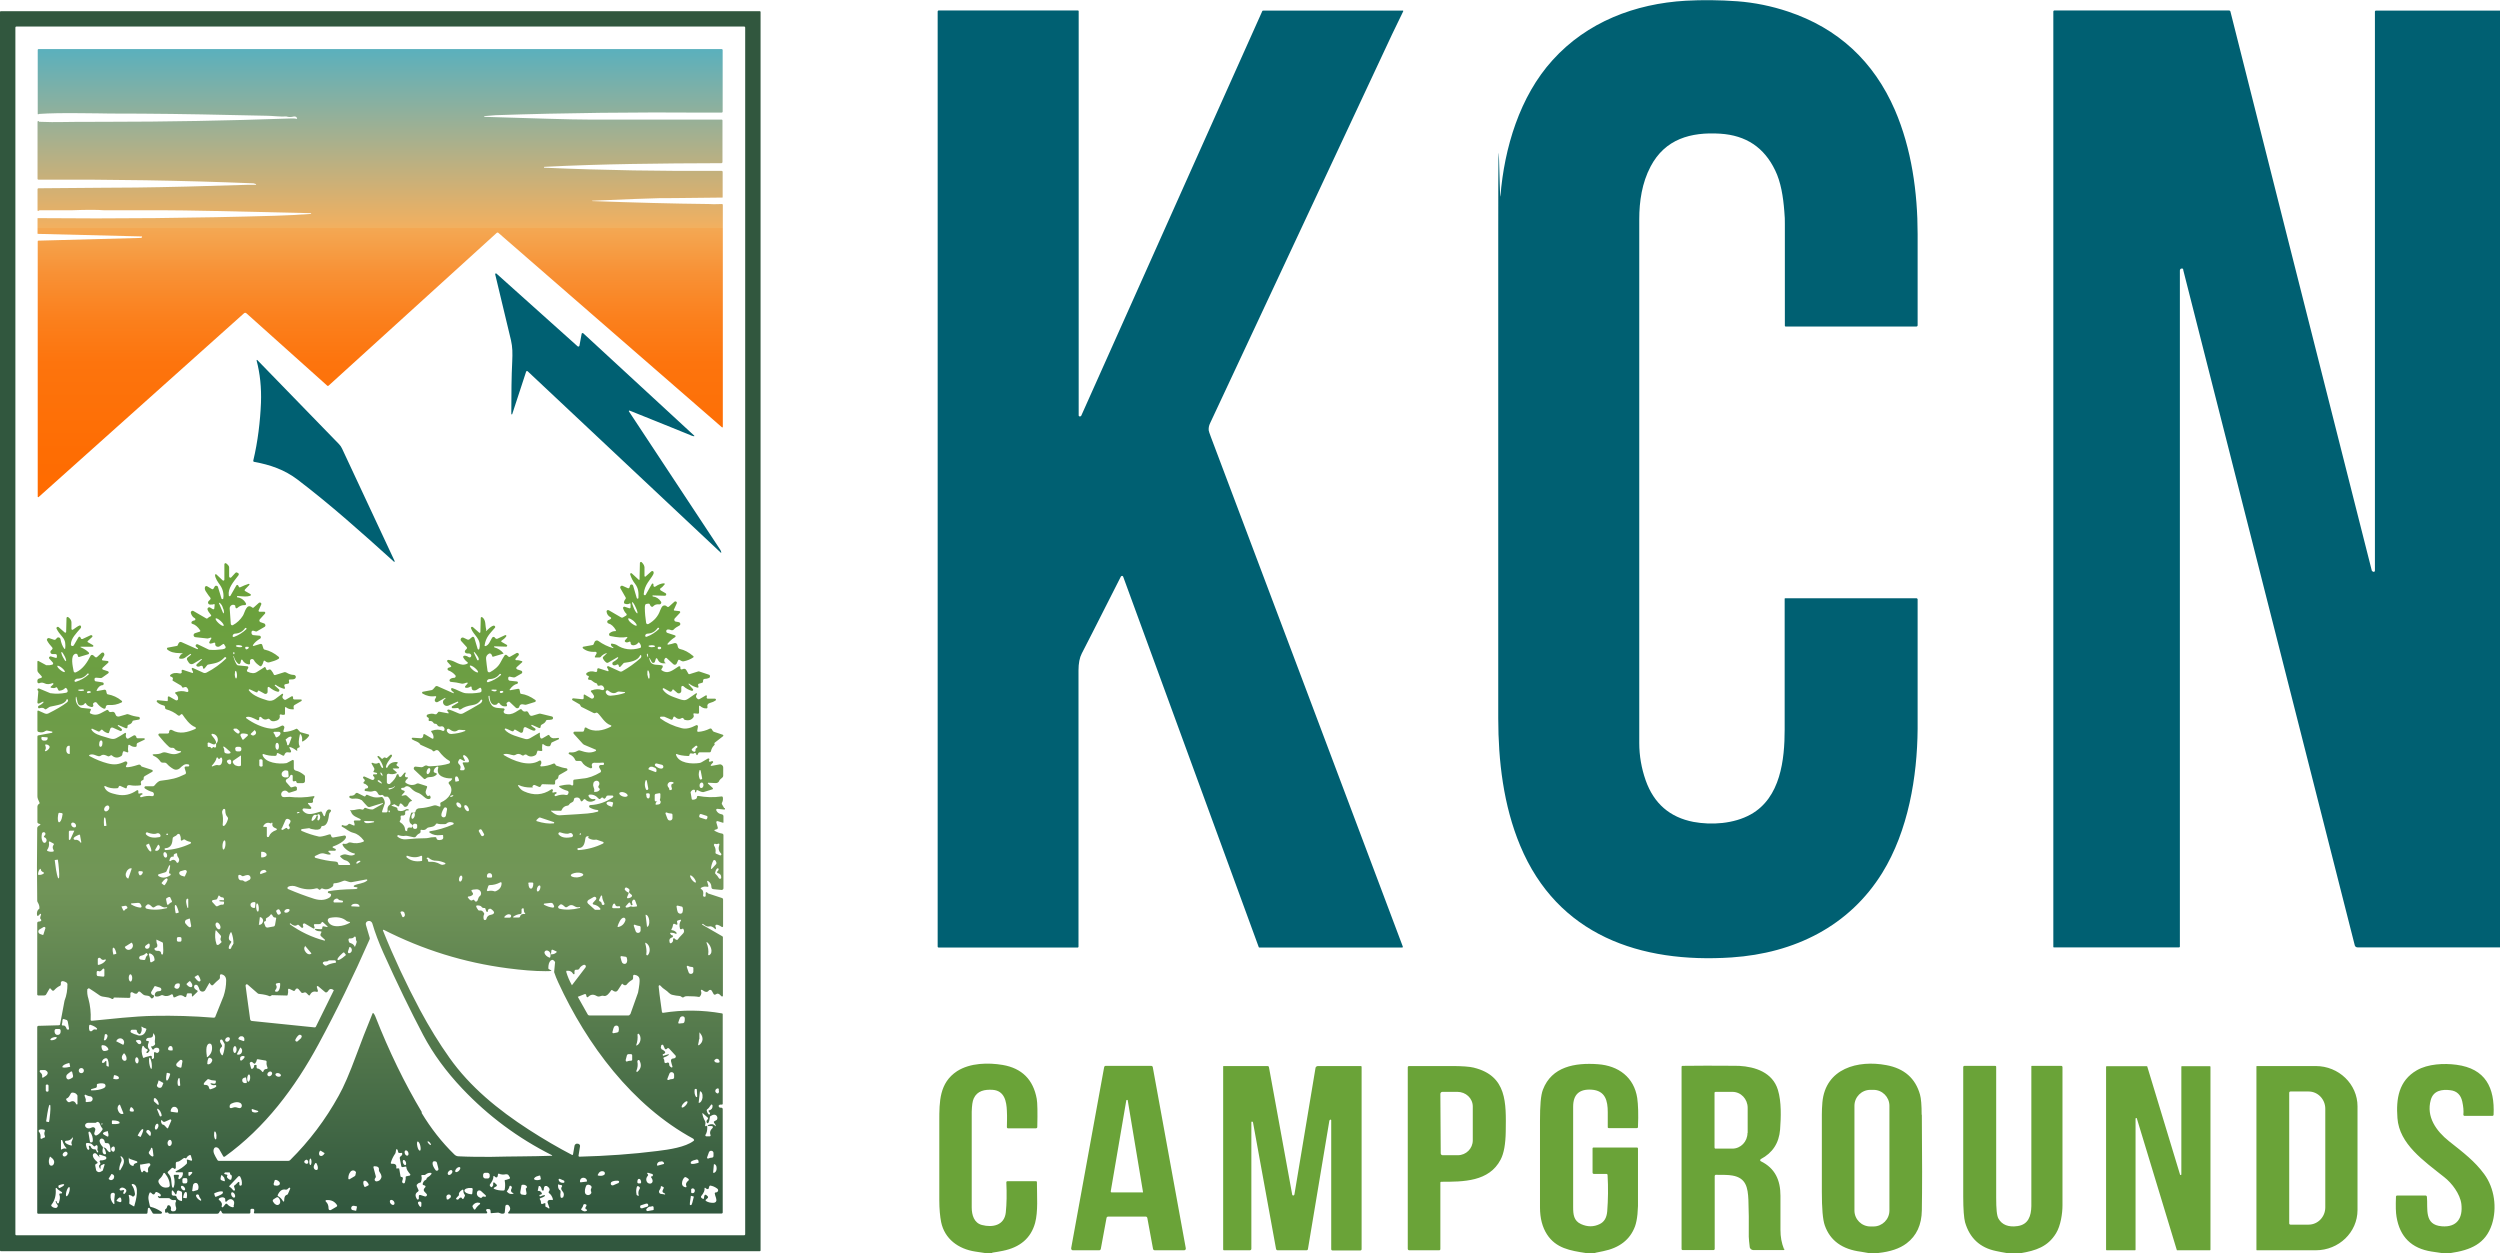 <svg viewBox="0 0 1365.1 684.2" xmlns="http://www.w3.org/2000/svg" xmlns:xlink="http://www.w3.org/1999/xlink"><linearGradient id="a" gradientUnits="userSpaceOnUse" x1="207.6" x2="207.6" y1="271.5" y2="26.8"><stop offset="0" stop-color="#ff6b00"/><stop offset=".1" stop-color="#fe6d03"/><stop offset=".3" stop-color="#fd740d"/><stop offset=".4" stop-color="#fb801d"/><stop offset=".5" stop-color="#f89135"/><stop offset=".6" stop-color="#f4a853"/><stop offset=".6" stop-color="#f3b05f"/><stop offset="1" stop-color="#5ab0bd"/></linearGradient><linearGradient id="b" gradientUnits="userSpaceOnUse" x1="208" x2="208" y1="662.3" y2="307"><stop offset="0" stop-color="#31573e"/><stop offset=".5" stop-color="#719558"/><stop offset="1" stop-color="#6aa338"/></linearGradient><path d="m1338.2 684.2h-5c-1.8-.3-3.6-.5-5.4-.8-11-1.7-17.4-8-19.2-19-.4-2.2-.5-5.9-.3-11 0-.3.3-.6.6-.6h15.6c.3 0 .6.3.7.6.6 6.7-1.7 15.4 8.1 16.2 8.4.7 11.6-4.6 10.7-12.2-.7-5.5-5.2-11.4-9.3-14.6-11.3-9-24.6-18.1-25.6-32.3-.8-10.6.7-20.4 10.6-26.1 6.1-3.5 14.8-3.9 21.6-3 15.9 2.1 21 12.5 20.3 27.3 0 .3-.3.6-.6.6h-15.3c-.3 0-.6-.3-.6-.6.2-2.1 0-4.5-.6-7.2-.8-3.7-3-5.8-6.5-6.2-4.6-.6-9.3.2-10.7 5.3-2.6 9.2 3 17 9.9 22.5 8.1 6.4 14.1 11 19.2 17.9 5.8 7.8 7.1 18.7 4.3 27.5-3.5 10.8-11.8 14.1-22.5 15.7zm-73.7-102.1h-32.1c-.2 0-.3 0-.3.3v100c0 .2 0 .3.3.3h32.1c12.6 0 22.8-9.8 22.8-22v-56.6c0-12.1-10.2-22-22.8-22zm5.2 77.2c0 5.2-4.1 9.4-9.1 9.4h-9.9c-.4 0-.7-.3-.7-.7v-71.3c0-.4.3-.7.7-.7h9.9c5 0 9.1 4.2 9.1 9.4zm-103.9 23.4h-15.5c-.2 0-.3-.2-.3-.3v-99.9c0-.2.2-.3.3-.3h21.9c.2 0 .3 0 .3.2l17.9 59c0 .2.2.3.4.2.2 0 .3-.2.3-.3v-58.8c0-.2 0-.3.3-.3h15.3c.2 0 .3.2.3.3v99.9c0 .2-.2.3-.3.3h-17.8c-.2 0-.3 0-.3-.2l-21.8-71.8c0-.2-.2-.3-.4-.2-.2 0-.3.2-.3.3v71.6c0 .2-.2.3-.3.3zm-62.6 1.5h-7.5c-1.9-.3-3.9-.7-5.8-1.1-8.8-1.8-14.4-7.1-16.9-15.7-.6-2.3-1-7-1-14v-70.7c0-.4.3-.7.7-.7h16.8c.3 0 .5.2.5.5v71.5c0 6 .3 9.9 1.3 11.5 1.9 3.3 5.4 4.7 10.3 4 6-.8 7.5-5.6 7.6-10.9v-76.3c0-.2 0-.3.3-.3h16c.4 0 .7.3.7.7v75.5c0 4.5-1 11.1-3.5 15.2-4.5 7.4-11.1 9.5-19.4 10.9zm-53.9-75.5c0-5.2-.3-8.9-.9-11-2.5-8.9-8.6-14.3-18.4-16.1-15.4-2.9-33.2 1.7-34.9 20.3-.2 2.4-.3 4.6-.3 6.8v42c0 9.2.5 15.3 1.6 18.4 2.9 8.3 9.5 13.1 19.8 14.4 1.3.2 2.6.4 4 .7h5.3c6.6-.7 11.8-2.4 15.6-5.3 5.4-4.1 8.2-10.1 8.3-18 .2-11.1.2-28.5 0-52.2h-.2zm-17.6 52.3c0 4.8-3.9 8.7-8.7 8.7h-1.7c-4.8 0-8.7-3.9-8.7-8.7v-57.2c0-4.8 3.9-8.7 8.7-8.7h1.7c4.8 0 8.7 3.9 8.7 8.7zm-57.6 21c-1.3-3.4-1.9-6.5-1.9-10.5v-18.6c0-8.4-2.9-15-10.7-18.8-.5-.2-.5-.9 0-1.2 6.4-3.4 9.9-8.7 10.5-16.1.5-6.7.8-15.2-1.2-21.7-2.9-9.5-12.3-12.6-21.2-13.1-2.7 0-13-.2-30.9 0-.3 0-.5.2-.5.5v99.5c0 .3.3.6.6.6h16.8c.4 0 .7-.3.7-.7v-39.7c0-.4.3-.7.6-.7 3.9 0 7 0 9.1.4 7.4 1.3 8.4 6.5 8.7 13.3.2 5.3.3 12 .2 20.1 0 1.4.3 3.4.5 5.4 0 1.1 1 1.9 2 1.9h16.5c.3 0 .6-.3.4-.7h-.2zm-19.9-63.4c0 4.8-3.7 8.6-8.3 8.6h-9.2c-.3 0-.5-.3-.5-.6v-29.9c0-.3.3-.5.6-.5h9.2c4.6 0 8.3 3.9 8.3 8.7v13.8zm-83.1 65.6h-5.2c-8.5-1.3-16.3-2.6-21.2-10.2-2.5-3.9-3.8-8.8-3.8-14.6v-47.5c0-8.2.4-13.8 1.6-16.9 4.8-12.6 17.5-14.8 30-13.9 11.3.8 19.8 7.2 21.5 18.5.5 3.5.7 8.8.4 15.8 0 .4-.3.6-.7.6h-15.2c-.4 0-.7-.3-.6-.7v-8c0-6.3-1.3-11.8-8.9-12.3-6.7-.4-10 2.7-10 9.3v54.8c0 4 .3 7.5 4.3 9.3 3.5 1.6 6.9 1.6 10.2 0 2.5-1.2 3.8-3.5 4.1-6.9.5-6.4.6-13 .2-19.9 0-.3-.3-.6-.6-.6h-6.9c-.4 0-.7-.3-.7-.7v-13.3c0-.2.2-.4.4-.4h23.9c.3 0 .5.2.5.5v26.2c.2 7.5-.4 12.9-1.6 16.3-2.7 7.3-8.5 11.8-17.4 13.6-1.4.3-2.9.6-4.4.9h.1zm-66.2-101.2c-2.5-.6-6.6-.9-12.2-.9h-23.3c-.4 0-.7.3-.7.7v99.1c0 .4.3.8.8.8h16.4c.3 0 .6-.3.6-.6v-36.4c0-.2.2-.4.4-.4 12.2 0 26.2 0 32.5-12.1 1.8-3.4 2.7-8.5 2.8-15.4.2-15.5.8-30.3-17.4-34.8zm-8.9 47.8h-8.2c-.6 0-1.1-.4-1.1-1l-.2-32.5c0-.6.5-1.1 1.1-1.1h8.2c4.6 0 8.4 3.5 8.4 8v18.5c0 4.4-3.6 8.1-8.2 8.1zm-69.5-19.5-.3.2s-.2.2-.3.4l-11.7 70.1c0 .4-.4.7-.8.7h-15.8c-.4 0-.7-.3-.8-.6l-12.6-69.2c0-.3-.3-.5-.6-.4h-.3v69.4c0 .4-.3.8-.8.8h-14.2c-.2 0-.4-.2-.4-.4v-99.9c0-.2 0-.3.3-.3h24c.3 0 .6.2.7.6l12.7 69.6c0 .3.3.5.6.5s.5-.2.6-.5l11.5-69c0-.7.7-1.2 1.4-1.2h23.4c.2 0 .4.2.4.4v99.6c0 .4-.3.7-.7.7h-15.2c-.4 0-.7-.3-.7-.7v-70.4c0-.2-.3-.4-.5-.3h.2-.1zm-97-28.5c0-.4-.5-.8-.9-.8h-24.8c-.5 0-.8.3-.9.8l-18 98.8c0 .6.3 1.1.9 1.1h14.4c.5 0 .8-.3.9-.8l3.1-16.8c0-.4.5-.8.9-.8h20.5c.4 0 .8.3.9.8l3.1 16.8c0 .4.5.8.9.8h16.1c.6 0 1-.5.9-1.1l-18-98.7zm-5.9 68.3h-16.7c-.2 0-.4-.2-.4-.5l8.5-49.7c0-.2.2-.3.4-.3s.4 0 .4.3l8.3 49.8c0 .2 0 .5-.4.5zm-81.7 33.1h-4.1c-1.8-.3-3.6-.5-5.3-.8-9.2-1.4-16.7-6.9-18.6-16.1-.6-3.1-1-7.1-1-11.9v-43.3c0-10.6 0-20.8 9.7-27.2 7.2-4.6 17.2-4.7 24.9-3.4 10.5 1.8 16.7 8 18.6 18.5.4 2.2.5 7.4.3 15.4 0 .4-.3.7-.7.7h-15.3c-.4 0-.6-.3-.6-.7 0-2.2.2-5.1 0-8.8-.2-5.2-1.3-11-7.7-11.5-4.4-.3-8.5.5-10.4 4.7-.7 1.5-1 3.9-1.1 7.3v52.2c0 4.2 1.3 8.5 5.6 9.6 5.7 1.5 12.2.3 13-6.8.5-4.8.6-10.3.3-16.5 0-.3.2-.6.6-.6h15.7c.2 0 .4.2.4.4 0 7.9.7 16.1-1 22.4-2.3 8.3-8.2 13.3-17.6 15.2-1.9.4-3.8.7-5.8 1v.2z" fill="#6aa338"/><path d="m1365.1 5.8v511.5h-77.8c-.7 0-1.3-.4-1.5-1.1-62-243.9-93.2-366.8-93.6-368.5 0-.6-.2-.8-.2-.9-.8-.5-1.7 0-1.7 1v369.1c0 .2-.2.4-.4.4h-68.4c-.2 0-.3 0-.3-.3v-510.7c0-.3.3-.6.6-.6h95.3c.3 0 .7.2.8.6 15.8 62.8 41.5 164.5 77.1 304.9 0 .5.4.8.9 1 .4.2.9-.1.9-.6v-305.3c0-.3.2-.5.5-.5h67.9zm-318.4 321c.2 0 .4.2.4.4v70.8c-.2 26.1-5.1 55.6-19.3 78.6-18 29.1-47.9 43.9-82.3 46.2-49.8 3.3-95-12.1-115.4-61-9.2-22-12-46.5-12-69.6v-265.8c0-87.4.7-13.5 1.2-19.4 2.1-26.1 10.5-54.4 28.5-74.2 18.8-20.8 45-30.8 72.7-32.4 9.1-.5 18.5-.4 28.2.3 9.3.7 18.6 2.6 27.6 5.6 27.3 9.1 46.8 27.1 58.4 53.8 9.1 21.1 12.4 45 12.4 67.7v49.8c0 .4-.3.7-.7.7h-71.4c-.2 0-.4-.2-.4-.4v-55.7c0-1.9 0-4.1-.3-6.9-.6-7.9-1.9-16-5-22.3-6-12.5-15.9-19.1-30-20-16.1-1-30.1 2.9-38 17.9-4.7 8.9-6.2 19-6.2 28.8v286c0 7 1.2 13.8 3.5 20.4 4.5 12.7 13.2 20.2 26.1 22.7 9.8 1.8 22 1.1 31.3-4.1 16.3-9.1 18.5-30 18.5-46.4v-71.3c0-.1 0-.3.3-.3h71.9zm-280.8-321.1c.2 0 .4.2.3.5-1.1 2.2-3.1 6.3-6 12.4-25.4 54.4-58.6 125.1-99.4 212.4-.7 1.4-.9 2.7-.8 4 0 .4.5 1.7 1.3 3.9 34.3 90.9 69.2 183.6 104.7 278 0 .2 0 .5-.4.5h-77.8c-.2 0-.4 0-.5-.3l-74-202.2c-.2-.6-1-.6-1.3 0-13.6 26.9-20.7 40.8-21.3 41.9-1.2 2.3-1.8 5.4-1.8 9.3v150.9c0 .2-.2.4-.4.4h-76c-.3 0-.5-.2-.5-.5v-510.6c0-.3.3-.6.6-.6h76c.2 0 .4.2.4.4v220.9c.3.6 1.1.5 1.4 0 47.4-106 80.3-179.6 98.8-220.8 0-.3.4-.4.6-.4h76.1z" fill="#006072"/><path d="m414.9 6.1h-414.5c-.2 0-.4.2-.4.4v676.3c0 .2.2.4.4.4h414.5c.2 0 .4-.2.4-.4v-676.3c0-.2-.2-.4-.4-.4zm-8 667.9c0 .3-.2.5-.5.5h-397.5c-.3 0-.5-.2-.5-.5v-659c0-.3.2-.5.5-.5h397.5c.3 0 .5.2.5.5z" fill="#31573e"/><path d="m323.5 109.6c18.8-.8 31-1.3 36.6-1.4 0 0 10.9 0 32.5-.3h1.6c.2 0 .4 0 .4-.2v-13.8c0-.3-.2-.6-.6-.6-32 .2-64.1-.3-96.2-1.7h-.6c-.2 0-.2-.4 0-.5 31.2-1.6 63.1-1.9 96.7-2 .3 0 .6-.3.6-.6v-22.8c0-.2-.2-.4-.4-.4h-72.3c-10.8 0-29.9-.7-57.2-1.5-.1 0-.2 0-.2-.2s0-.2.2-.2l6-.5c38.4-1.3 76.8-1.7 115.2-1.4h8.2c.3 0 .6-.2.6-.6v-33.6c0-.3-.2-.5-.5-.5h-373.1c-.2 0-.4.2-.4.4v35c0 .2.2.3.3.2.2 0 .3-.2.5-.2 5.8-.4 13.3-.5 22.6-.4 7.5 0 12.9.2 16.2.2 22.7 0 44.7.3 65.9.8 8.4.2 14.9.3 19.3.4 3.2 0 7.3.6 11 .4 1.2.4 2.6.4 4.1 0 .7 0 1.3 0 1.7.9.1.2 0 .4-.3.4-.6-.2-1.8-.3-3.6-.2-34.5 1.2-67.8 1.8-99.9 1.8s-24 .4-36.8 0h-.2s-.1-.2-.2-.3c-.2-.3-.7 0-.7.2v31.2c0 .3.2.5.6.5 38.7-.2 77.8.4 117.2 2 0 0 .5 0 1.4.4.2 0 .2.3 0 .4h-4.4c-24.1.8-44.5 1.3-61.1 1.5-7.9 0-25.6.2-53.2.4-.3 0-.5.2-.5.5v11.7c.2.2.4.3.7 0 .2-.2.5-.2.8-.2h17.4c7.9-.3 13.7-.3 17.3 0h31.8c12.7 0 39.8.6 81.2 1.6.1 0 .2 0 .2.2s0 .2-.2.2c-6.6.5-13 .8-19.2 1-44.2 1.3-87.5 1.7-129.8 1.3-.1 0-.2 0-.2.2v8.2s0 .2.2.2l56.9 1.4-.2.6-.2.2-56.3 1.5c-.2 0-.3.2-.3.4v139.4c0 .2.3.4.5.2l112.1-100.3c.4-.4 1-.4 1.4 0l44.1 39.5c.2.2.5.2.7 0l91.9-83.5c.2-.2.5-.2.8 0l122.1 106.2c.2.2.5 0 .5-.2v-121.2c0-.3-.3-.6-.6-.5-1.7 0-4 .2-6.9 0-20-.2-41.1-.8-63.6-1.6-.1 0-.2 0-.2-.2s0-.2.2-.2h-.1z" fill="url(#a)"/><path d="m393.8 301.7c0 .1-.1.2-.2.1l-105.5-99.1c-.2-.2-.7-.1-.8.2l-7.6 23.2c0 .1-.2.2-.3.2s-.2-.2-.2-.3c0-11.2.1-20.7.5-28.6.2-4.5.2-7.8-.7-11.7-3.2-13.5-6.1-25.5-8.6-35.9-.1-.4.4-.7.7-.4l44.3 39.7c.4.3.9.1 1-.3l1.2-6.5c0-.4.6-.6.9-.3l60.6 55.9c.1 0 0 .3 0 .3-.2 0-.7 0-1.4-.3-2.9-1.2-14.2-5.8-33.9-13.7-.3-.1-.5.2-.4.4 19.6 29.7 36.2 54.9 49.9 75.6.2.3.4.8.6 1.5zm-253.7-104.9c0-.2.2-.4.4-.2l44.6 45.9c.7.7 1.3 1.6 1.7 2.5l28.7 61.4c.1.3-.2.5-.4.3-17.7-16-34.6-31.1-52.6-44.8-7.1-5.4-14.9-8.1-23.7-9.7-.3 0-.6-.4-.5-.7 2.5-10.4 3.8-21.6 4.2-31.6.3-8.2-.5-15.9-2.4-23.1z" fill="#006072"/><path d="m395.4 441.2-1.2-2.1c-.1-.2-.1-.5 0-.7.5-.9.7-1.9.5-3 0-.3-.4-.6-.8-.5-4.3.6-8.5.5-12.7-.3-.3 0-.7.2-.6.5 0 1-.8 1.5-2.3 1.6-.3 0-.6-.2-.6-.5l-.6-3.5v-.2c.5-.8 1-1.3 1.7-1.3s.8.4.7.8v.4c0 .3.5.4.7 0v-.4c0-.4.4-.7.8-.5 1 .5 1.8.9 2.6 1h.6l4.8-1.5c.3 0 .4-.5.2-.7l-2.6-2.4c-.2-.2 0-.5.2-.5l4.1.2c.8 0 1.6-.5 1.8-1.2.2-.5.8-1.1 1.7-1.8.3-.2.5-.6.5-1v-4.5c0-1.1-1-1.9-2-1.7l-4.4.8c-.4 0-.6-.4-.3-.6l1.1-1.2c.3-.3 0-.8-.3-.8s-.6.1-1.1.3c-.4.2-.8 0-.8-.5 0 0 0-.2.2-.5.3-.5-.3-1-.8-.7-1.5.9-2.6 1.5-3.4 2-.3.2-.7.3-1.1.4-4.3.7-11.4.2-12.9-4.5 0-.2.2-.5.4-.4 1.3.6 3.4 1 6.3 1.1.4 0 .7-.2.7-.6 0-.8.6-1 1.6-.7h.7c.1 0 .2-.2.2-.2.4-.3 1-.1 1.2.4v.4c.2.3.6.3.7 0l.4-.8c.1-.3.4-.5.7-.5h5.4c.4 0 .7-.2.8-.6.3-1.3.8-2.3 1.7-3.2s.3-.4.2-.6v-.4c0-.2 0-.3.2-.5l4.5-3.5c.3-.2.2-.7-.1-.8l-4.8-1.6c-.4-.1-.7-.4-.8-.7l-.5-.8c-.2-.3-.6-.4-.9-.3-2.2 1.1-4.4 1.7-6.5 1.8-.3 0-.5-.2-.5-.5l.4-2.4c.1-.5-.5-1-1-.7-3 1.6-5.6 2.2-7.9 1.6-4.4-1.1-8.3-2.9-11.6-5.3-.4-.3-.2-1 .3-1h1.3c.3 0 .5 0 .7.1l3.5 1.5c.4.2.9 0 1-.5l.3-.8c.1-.3.5-.5.8-.2 1.3 1.2 2.5 1.5 3.7.7.3-.2.8-.1 1 .2l.2.3c.1.3.4.4.7.5 2 .5 3.5 0 4.5-1.4.2-.3.3-.6.2-1l-.2-.8c0-.2.1-.4.4-.4l2 .2c.4 0 .7-.2.7-.6v-3.5c0-.2.3-.4.5-.2 1.1 1 2.3 1.5 3.6 1.4.3 0 .6-.4.5-.7-.3-1.2.2-2 1.7-2.4.9-.2 1.8-.6 2.7-1.2.5-.3.2-1-.3-1h-4c-.4-.1-.7-.5-.5-.9s0-.7-.1-.9c-.1-.1-.3-.1-.4 0l-3.4 2c-.3.2-.7.2-1 0-1.1-.8-1.2-1.7-.5-2.6.1-.1 0-.3 0-.5-.1-.1-.3-.2-.5 0l-4.2 2.9c-.4.2-.7.5-1.1.6-.8.4-2.2.2-4.1-.5-3.9-1.4-6.7-2.2-8.7-5.1-.2-.4.1-.9.6-.7.4.2 1.4.8 3.2 1.8.6.3 1.1 0 1.6-1.1 0-.1.2-.2.4 0l2.1 1.8c.8.7 2.2.1 2.2-1v-2.1c0-.6.8-.9 1.2-.5 1.3 1.2 2.8 2 4.5 2.5.6.2 1.1-.6.6-1l-2.3-2.6v-.3s.2-.1.3 0c1.4 1.1 3 1.8 4.6 2.2.3 0 .6-.2.5-.5l-.2-.8c-.1-.4 0-.8.5-.9l1.7-.5c.3 0 .5-.4.5-.8v-.4c0-.5.3-.8.8-.9.9 0 1.7-.2 2.4-.5.8-.3.8-1.6 0-1.8l-5.4-1.8h-.4l-4.8 1.5c-.2 0-.5 0-.6-.2l-1.2-2.1c-.3-.5-.9-.7-1.4-.6l-1 .3c-.4.1-.8-.2-.8-.6v-.8c-.2-.3-.6-.4-1-.2-3.5 2.3-5.9 4.4-9.2 2.1-.2-.2-.3-.5-.1-.7.5-.6.7-1 .7-1.4s-.2-.6-.5-.6c-3.2-.7-6.1.6-6.9-3.8v-.2h.2l1.2 2.2c.4.7 1.5.6 1.7-.2l.5-1.6c.1-.4.7-.4.8 0 .8 1.6 1.6 2.5 3.6 2.5s.5-.3.4-.6c-.4-1-.2-1.7.4-2.3.2-.2.5-.2.7 0l3.7 3.4c.6.5 1.5.3 1.8-.4l.8-1.8c.1-.2.4-.4.7-.2l1.1.6c.4.2.8.3 1.2.2 2-.4 3.7-1.1 5.2-2.1.3-.2.3-.6 0-.8-2.5-2.1-4.8-3.3-7.1-3.8-.7-.1-1.2-.7-1.3-1.3-.2-1.6-.9-2.2-2-1.9-.9.3-2 .6-3.3.8-.3 0-.5-.3-.3-.5 1.1-1.4 2.5-2.6 4.1-3.6.4-.2.4-.9-.1-1l-4-1.3c-.5-.1-.8-.6-.7-1.1 0-.5.5-.8 1-.8s1 .1 1.8.4c.4.1.9 0 1.2-.3.8-.9 1.9-1.6 3.1-2.2.9-.4.7-1.7-.3-1.9l-1.6-.3c-.8-.1-1.1-1.1-.6-1.7l2.9-3.1c.3-.3 0-.9-.3-.9l-2.7-.3c-.3 0-.5-.3-.3-.6l1.5-3.3c.4-.8-.6-1.5-1.3-.9l-2.9 2.6c-.3.3-.8.3-1.1 0-.7-.7-1.4-.8-2.2-.4-.5.3-1 1.1-1.5 2.4-1.1 3.2-3.2 5.7-6.4 7.5-.5.3-1.2 0-1.3-.6-.4-2.7-.7-5.4-.7-8.1s.7-2.1 1.9-2.4c.3 0 .6 0 .8.4.2.6.5 1 .8 1.2s.7.2.9 0c.9-1 2-1.4 3.4-1.2.9.1 1.5-.8 1-1.5-1.1-1.7-2.6-2.6-4.4-2.8-.1 0-.2-.1-.2-.3v-.3l6.7.2c.8 0 1.1-1 .4-1.4l-2.6-1.5c-.5-.3-.5-1 0-1.3.5-.2 1.2-.9 2.1-2 .2-.2 0-.6-.3-.6-1.4 0-3 .6-4.8 1.8-.4.3-1 0-1-.5v-.7c0-.5-.7-.7-.9-.2l-3.3 5.8c-.3.6-1.2.3-1.1-.4.4-5.1 3.7-7.8 5.1-10.5.3-.5.4-1 .3-1.4-.1-.6-.8-.8-1.3-.4l-3.1 2.8c-.2.2-.6 0-.6-.3v-4.9c-.1-.7-.4-1.3-.8-1.8l-.7-.8c-.3-.4-1-.1-1 .4l-.2 9c0 .2-.2.3-.4.2l-3.8-3.5c-.4-.4-1.1 0-.9.6.6 1.9 1.5 3.6 2.6 5 2 2.6 2 4.9 1.9 7.8 0 .2-.2.4-.4.4s-.4-.1-.5-.3l-2-6.8c-.3-.9-1.5-.9-1.7 0l-.3 1c-.1.3-.5.5-.8.4l-2.9-1.3c-.9-.4-1.7.6-1.2 1.4l2.8 4.9c.2.3.1.6 0 .8-.6.7-.9 1.4-.9 1.9s.1.6.4.7c1 .4 1.9.4 2.7-.1.2-.1.5 0 .5.3v1.8c0 .4-.4.7-.8.5l-2.4-.8c-.5-.2-1 .3-.9.8.4 1.2 1 2.3 1.8 3 .3.3.2.8-.1 1l-1.7 1c-.3.2-.8.2-1.1 0l-6.7-3.9c-.6-.3-1.3.1-1.2.8.2 1.4.9 2.4 2.3 3.1.2.1.3.5.1.7-.2.3-.7.5-1.4.8-.9.3-.8 1.6 0 1.8 1.5.4 2.9 1.6 4.1 3.7.1.2 0 .6-.3.5-1.1 0-2.1.3-3.1 1.1-.6.5-.4 1.5.4 1.6 3.8.8 6.8 1 9 .5.2 0 .4.2.2.4l-1.2 1.4c-.2.2-.2.6 0 .8.5.5 1.3.5 2.3 0 .3-.2.7 0 .7.4 0 2.5 3.4 1.5 4.1.2.2-.3.5-.3.7 0 .6.7.9 1.4.9 2s-.2.7-.5.8c-4.8 1.4-9.1.9-12.9-1.7-.3-.2-1.2-.5-2.5-.7-.3 0-.6.2-.5.5 0 .7.5 1.2 1.3 1.6v.2s0 .2-.1.2c-2.8-.8-5.6-2.1-8.2-4-.6-.4-1.5-.2-1.9.5l-.6 1.4c0 .2-.3.4-.5.4l-5 .9c-.5 0-.6.6-.3.9 1.7 1.4 3.9 2.1 6.8 1.9.5 0 .9.5.6 1l-.9 1.6c-.1.2 0 .5.3.5h2.2c.3 0 .5-.1.7-.3.8-1 1.9-1.7 3.2-2.1.1 0 .2.1.1.2l-1.9 1.8c-.3.2-.3.6-.2.9.5 1 1.1 1.7 1.9 2.3.3.2.7.2 1 0l5-2.9c.3-.2.6.2.4.4-.6.8-1.5 1.5-2.6 2.1-.8.4-.7 1.5 0 1.8.5.2 1.2.1 1.9-.3.4-.2.6-.2.8 0s.3.5.3.8c0 .5.6.6.9.3l1.6-1.8c.2-.2.3-.3.6-.3 2.8-.4 7.1-.9 8.5-4 .1-.3.5-.3.6 0 .2.6 0 1.1-.4 1.5-3 2.7-6.2 5-9.9 7.1-.5.3-1.1.3-1.6 0l-5.9-2.7c-.6-.3-1.1.4-.7.9.2.3.5.7.7 1.4 0 .2-.1.5-.4.4l-5-1.6c-.4-.1-.8.2-.8.6v.7c0 .5-.5.9-1 .7-1.9-.6-3.5-.4-4.7.5-.4.3-.4.8-.1 1.2 0 .1.4.3 1 .5.2 0 .3.4.2.6-.2.3-.4.6-.4.8 0 .4.2.7.6.7h.2c.4 0 .9.1 1.2.4.8.7 1.6 1.2 2.5 1.5.3 0 .4.3.5.5l.2.6c.3.3.7.3 1 .2 1.2-.5 2.1 0 2.6 1.3.2.7-.4 1.3-1.1 1.1-1.8-.7-3.7-.6-5.9.2-.3.1-.4.5-.1.8.6.6 1.1 1.3 1.5 2.1.4 1-.7 2-1.6 1.4l-3.4-2c-.3-.2-.6 0-.6.4v1.5c0 .4-.3.6-.7.6l-5-.5c-.6 0-.9.8-.3 1.1l3.8 2.2s.1 0 .1.1l.6 1c0 .1.2.2.3.3l6.6 3.3c.4.2.8.2 1.1 0 .3-.3.8-.2 1.1 0 2 1.8 4 5.8 7.2 6.7.4 0 .4.6 0 .8-4 2.1-9.3 3.3-13.4.5-.4-.2-.9 0-.9.4s-.2.8-.4 1.4c0 .2-.3.4-.6.4h-4.3c-.7-.1-1.1.7-.6 1.2l4.9 5.4c.2.2.4.3.6.5l6.4 2.7c.3.1.4.6 0 .8-2.8 1.3-5.2.8-8.5-.3-.5-.2-1 0-1.4.2-1.1.7-2.5 1-4.2.8-.3 0-.5.2-.6.4 0 .3 0 .5.3.6 1.6.7 2.7 1.7 3.3 3.2.1.3.4.5.8.5h2c.3 0 .6.2.8.5.8 1.5 2.4 2.7 4.7 3.5.6.2 1.1-.4.9-.9-.3-.7-.2-1.3.1-1.7.3-.3.9-.5 1.7-.4 1.5.1 2.9 0 4.2-.1.3 0 .5.2.5.5v.3c0 .3-.2.5-.5.5h-1.3c-.7 0-1.1.8-.8 1.4l.9 1.6c.2.3 0 .8-.2 1-3.4 2-6.6 3.2-9.6 3.4-2.6.3-4.2.5-4.7.6-.4 0-.6.4-.6.8v2c-.1 0-.1.1-.2.2-.2.3-.5.3-.9 0-.3-.2-.6-.3-1-.3-1.9 0-3.6.3-5.3.7-.3 0-.4.5-.2.6 1.1.9 2.6 1.6 4.4 2.1.5.1.8.7.6 1.2l-.2.5c-.2.5-.6.7-1.1.6-1.6-.4-3.5-.2-5.6.6-.3.1-.7-.1-.7-.5s.3-.5 1.1-1v-.3c0-.1 0-.2-.1-.3-.3-.2-1.6.1-1.8.2-.3 0-.5-.3-.4-.5.3-.5.4-.8.3-1-.2-.4-.6-.5-1-.2-4.6 3.1-9.5 3.4-14.8 1-1.6-.7-2.3-1.7-3.2-3-.2-.2 0-.5.4-.4 1.9.9 4.1 1.3 6.4 1.3s.8-.2 1-.6l.2-.3c.2-.4.8-.6 1.2-.4l2.3 1c.3.1.6 0 .8-.3l.5-.9c.1-.2.3-.3.6-.3l6.2.2c.3 0 .6-.3.6-.6v-1.1c0-.5.3-.9.8-1.1.6-.2.9-.7 1-1.5 0-.4.2-.8.6-1l4-2.3c.6-.3.4-1.2-.3-1.3-1.3-.1-3.1-.6-5.3-1.4-.2 0-.4-.2-.5-.4s-.2-.4-.3-.5c-.2-.3-.6-.4-1-.2-2.1.9-4.3 1.4-6.6 1.5-.4 0-.6-.4-.4-.7.5-.7.6-1.4.4-2-.1-.5-.7-.7-1.1-.4-5.7 3.5-14.2 0-19.3-3.1-.2-.1-.2-.4 0-.5 2.5-.5 3.4.4 5.3.6.3 0 .7 0 1-.2 1.2-.8 2.4-.7 3.6.2.3.2.7.3 1 0l.5-.3c.3-.2.7-.1 1 0 1.4 1.2 3 1.3 4.8.3.3-.2.5-.4.6-.7l.5-1.5c0-.2.3-.4.5-.3l1.7.2c.3 0 .6-.3.5-.6-.2-.8-.1-1.8 0-2.9 0-.3.4-.4.6-.2 1 .8 2 1.2 3.1 1.1.4 0 .7-.3.8-.6l.4-1.1c0-.2.2-.3.3-.4l3.7-1.7c.2 0 .3-.3.2-.5 0-.2-.2-.3-.4-.3-1.9.2-3.7.8-4.8-1.3-.1-.3-.5-.4-.8-.2l-3.1 1.8c-.4.2-1 0-1.1-.5-.3-.9-.3-1.7-.2-2.4 0-.2-.2-.3-.3-.2l-5.1 3c-.9.5-2 .7-3 .3-3.2-1-8.5-2.2-10.7-4.9-.3-.3 0-.8.5-.7.5.2 1.6.6 3.2 1.4.4.2.7.2.9 0s.4-.4.6-.7c0-.2.3-.2.4-.1l2.8 1.6c.6.4 1.4 0 1.5-.7l.3-1.6c.1-.5.7-.8 1.2-.6 2.2 1.1 3.5 1.7 3.9 1.8.5.1.8.1 1 0 .5-.2.6-.9.1-1.2-1-.6-1.6-1.1-1.9-1.4s0-.6.3-.5l3.8 1.7c.4.2.9-.1.9-.6v-.2c0-.5.3-.9.7-1.1 1.2-.6 1.9-1.2 2.2-2 .1-.3.4-.5.8-.5.8 0 1.7 0 2.4-.2.9-.2.9-1.5 0-1.7l-6.2-1.5h-.7l-3.7 1.1c-.6.2-1.3 0-1.6-.6l-.8-1.4c-.2-.3-.6-.5-.9-.4-1.1.4-1.9 0-2.4-.8-.2-.3-.6-.5-1-.3-.1 0-1 .6-2.6 1.6-1.9 1.1-3.7 1.4-5.6.8-.8-.3-1.1-1.3-.5-1.8.3-.3.3-.5.1-.8-.1-.2-.3-.3-.5-.3-2.5-.2-5.2 0-6.5-1.8-1-1.4-1.6-3-1.7-4.7 0-.2.2-.4.3-.4s.3.1.3.3c0 2.3 1 5.5 3.8 4.5.2 0 .3-.2.5-.4.2-.3.3-.5.4-.5.3-.1.6 0 .7.2.8 1.3 2 1.9 3.6 1.7.2 0 .4-.1.5-.3s0-.4 0-.6c-.2-.3-.3-.6-.2-.8 0-.2.4-.5.9-.8.2-.1.5-.1.7 0l3.5 3.3c.6.5 1.6.2 1.8-.5.3-1.3 1.2-1.7 2.6-1.3.5.2 1 .2 1.5 0l4.5-1.4c.5-.2.6-.8.2-1.1-2.7-1.9-5.2-3-7.6-3.3-.4 0-.7-.3-.7-.7l-.3-1.5c0-.4-.4-.6-.8-.6l-4.4.8c-.2 0-.4-.2-.2-.4 1.2-1.7 2.6-2.8 4-3.1.3 0 .5-.4.5-.7s-.3-.6-.6-.6l-3.8-.4c-.5 0-.9-.5-.9-1v-.5c0-.5.4-.8.9-.7l2 .4c.3 0 .5 0 .8-.1l3.5-2c.7-.4.6-1.4-.2-1.6l-2.1-.7c-.5-.2-.7-.9-.3-1.2l3-2.7c.2-.2.1-.5-.1-.6-1.2-.4-2.3-.6-3.1-.5-.4 0-.7-.5-.4-.8l1.6-1.8c.3-.3.3-.8 0-1.1s-.7-.4-1.1-.2l-3.5 2c-.2.2-.6.1-.8 0l-1-.9c-.4-.3-.9-.2-1.2.2-.9 1.4-1.6 2.6-2.1 3.6-1.3 2.6-3.6 4.3-5.8 5.5-.6.3-1.3 0-1.4-.7-.3-2.2-.6-4.3-.8-6.5-.1-1.3.4-2.2 1.6-2.9.5-.3 1.1 0 1.4.5l.5 1.1c0 .1.2.2.3.1l5.7-1.7v-.2c-1.3-1.6-3-2.7-4.9-3.2 0 0-.1 0-.2-.2v-.4h.2l6.4.2c.5 0 .8-.7.3-1l-2.8-1.6c-.3-.2-.3-.5 0-.7.9-.6 1.8-1.3 2.5-2.3.3-.4-.1-.9-.6-.7l-4.3 2c-.3.1-.6 0-.8-.1l-.5-.5c-.2-.6-1.1-.6-1.5 0-1.1 1.8-1.7 4-3.6 4.6-.3 0-.6-.2-.5-.5.8-4.5 2.6-6 5.6-9.5.5-.5 0-1.3-.7-1.2-.9.2-2 1-3.4 2.4s-.5.1-.6-.2c-.7-2.3 0-5.2-2.2-6.8-.3-.2-.8 0-.8.4l-.2 7.7c0 .4-.4.6-.7.3l-3.4-3c-.5-.4-1.3 0-1 .7 1.3 3.8 5.9 5.7 4.5 11.2-.1.5-.8.5-.9 0l-1.8-6c-.2-.6-.9-.8-1.3-.4l-1.3 1.1c-.3.3-.8.4-1.2.2l-2.1-1c-1.1-.5-2.1.9-1.3 1.8l3 3.3c.3.3.2.9-.1 1.1-.5.4-.8.8-.9 1.2 0 .5.2.9.8 1.1s.7.1 1.2.1.8.1 1.1.3c.3.4.5.7.4 1 0 .7-.8 1.1-1.4.7-.7-.5-1.5-.8-2.2-.8s-1 .6-.7 1.1c.6 1 1.3 1.8 2.3 2.5.2.2.2.5 0 .7-4 2.1-6.6-1.7-10.5-2-.6 0-.9.6-.5 1.1l2 2.2c.2.2 0 .5-.2.6l-1.2.4c-.7.2-.8 1.2 0 1.5 1.4.5 2.7 1.4 3.7 2.6.5.5.1 1.4-.6 1.4-1 0-1.8.3-2.3.8-.5.4-.3 1.3.4 1.4 2.2.2 4.1.5 5.6.9s2.2-.4 3.4-.5c.2 0 .4.3.2.5l-1.3 1.5c-.2.3-.1.7.2.8.8.2 1.7 0 2.7-.6.2-.2.6 0 .6.3 0 1.3.4 1.8 1.5 1.8s1.4-.5 2.9-1.4c.3-.2.7 0 .8.3.2.5.3 1 .2 1.4 0 .4-.4.7-.8.8-2.8.5-5.4.6-7.9.4-2-.2-4.9-2.1-7.3-2.8-.3 0-.6.1-.6.5 0 .7.4 1.2 1.2 1.6.1 0 .2.2.2.3v.4h-.2l-8.8-3.9c-.3-.1-.7 0-.9.2l-1.3 1.5c-.2.2-.5.4-.8.5l-4.8.9c-.5 0-.6.7-.2 1 2.2 1.3 4.5 1.8 7 1.4.3 0 .6.3.4.6l-.6 1.1c-.5 1 .5 2 1.5 1.5l3.9-2.2h.3c0 .2 0 .4-.1.5-.5.3-.8.5-.8.5-1.3 1.7.5 4 2.5 3.2l5-2.2c.1 0 .3 0 .4.2 0 .1 0 .3-.1.4l-3.2 1.9c-.5.3-.3 1 .2 1.1.9 0 1.7 0 2.4-.1.4-.1.8 0 1 .4 0 .1 0 .2.1.2.2.3.6.3 1 .1 1.6-1.2 3.7-1.9 6.3-2.3 2.1-.3 3.6-1.2 4.6-2.8.3-.4.9-.2.8.3-.1.8-.6 1.4-1.5 1.9-2.8 1.7-5.8 3.4-8.8 5-.8.5-1.8.5-2.6.1-2.9-1.3-4.8-2-5.6-2.1-.6 0-.9.8-.3 1.1.3.2.4.4.4.8s-.1.2-.2.2l-4.8-.9c-.3 0-.6 0-.7.3l-.7.8c-.2.3-.6.4-1 .3-1.2-.5-2.5-.4-4 .1-.7.3-.8 1.2-.1 1.5s.9.8.6 1.4c-.1.3.2.7.5.7.9-.1 1.6.1 2.1.9.2.4.6.6 1.1.6h.1c.4 0 .8.3.9.6.4.7 1 1 1.7.9.8-.2 1.3-.1 1.6.1.5.4.8 1 .7 1.6 0 .6-.7.9-1.2.6-1.5-.8-3.5-.8-5.8 0-.3 0-.4.4-.2.6.8 1 1.2 2 1.2 3s-.5.8-.9.6l-3.9-2.3c-.3-.2-.8 0-.8.4 0 .8-.2 1.3-.7 1.6-.2.1-.4.2-.6.2l-4.5-.3c-.5 0-.7.6-.3.9 1.4 1 3.7 1.2 4.6 3h.1l6 2.7c.2 0 .3.2.4.4.3.6.9.6 1.6 0 .5-.4 1.3-.3 1.8.2 1.9 2.5 3.8 4.3 5.8 5.4.6.3.5 1.3-.1 1.5-2.5.8-5.8 1.3-10.1 1.5-.7 0-1.3 0-1.6-.2-1.6-.9-2.1.9-3.6.7-1.7-.2-2.7-.3-2.9-.3-.9-.2-1.5 1-.8 1.7l5.2 4.9c.3.3.7.2 1 0 1.5-1.7 3.8 0 6-2.3.2-.2.1-.6-.2-.7l-.8-.3c-.4-.1-.7-.5-.6-1 .2-1 .8-1.8 1.8-2.3.4-.2.8.2.7.6-1.6 4.6 4 6 7.2 5.8.3 0 .5.3.3.5-.3.5-.8 1-1.5 1.3-.4.3-.5.8-.2 1.2 3.5 4-.5 8.5-4.3 10.1-.3.1-.5.5-.4.8 0 .2.1.5.1 1s-.3.6-.6.5l-1.7-.6c-.4-.1-.9-.1-1.3 0-2.9.9-5.4 1.4-7.6 1.5-1.5 0-2.3.7-2.5 1.9 0 .3-.3.5-.6.5h-1c-.4-.1-.7 0-.8.4-.8 2.4-1.8 4.9.6 6.2.2.1.3.3.4.6 0 .3-.2.6-.5.9-.2.1-.4.2-.7.1-1.2-.3-1.9.2-1.9 1.5s0 .2-.2.3c-.1.1-.3.2-.5 0-.2 0-.3-.2-.4-.5-.1-1.8-1-3.2-2.7-4.2-.3-.2-.4-.6-.1-.9.4-.5.5-1.2.3-2-.1-.5.3-.9.8-.8.6.1 1 0 1.4-.3.2-.2.4-.6.3-.9-.2-1.2.4-1.7 1.7-1.6.2 0 .3 0 .3-.2v-.2c-.5-.3-1.1-.4-1.5-.2-1.4.9-2.7 1.2-4 .8-.4-.1-.7-.4-.7-.8v-.2c0-.4-.4-.8-.8-.9l-2.3-.8c-.2 0-.2-.3 0-.3l1.4-.6 2 1.2c.2.1.5 0 .6-.2l.3-1c.1-.4.6-.5.9-.3.8.7 1.2 1 1.2 1.2.5 1 2.1.6 2.5-.6.5-1.2 1.1-1.9 1.9-2 .2 0 .3-.3.1-.4l-2.7-2.5c-.3-.3-.7-.4-1-.3l-1.6.3c-.2 0-.3-.2-.2-.3l1.5-1.6c.3-.3.1-.8-.3-.9-.9-.2-1.3-.5-1.5-.8-.1-.3.1-.7.5-.7.8 0 1.3-.1 1.6-.5.8-.7 2.1-.5 3.1.5 1.2 1.3 2.4 2.1 3.5 2.5 2.4.8 3 1.9 4.7 3.1 1.1.8 2.5.7 2.7-.2 0-.3 0-.7-.3-1.1-.1-.2-.4-.2-.6 0-.3.2-.8.2-1-.1-1.5-1.8-.6-2.7 0-4.6 0-.3 0-.5-.3-.6l-4.4-1.4h-.8c-1.9 1.2-4 1.1-6.1-.3-.3-.2-.4-.5-.3-.9.2-.5.6-1 1.3-1.6.2-.2.1-.6-.2-.6h-.7c-.2 0-.4-.2-.5-.4-.2-.5-.1-1 .3-1.7 0-.2 0-.4-.1-.4-.3-.2-.6 0-.8.3l-1.5 1.8c-.5.5-1.4.2-1.4-.5s-.1-.5-.4-.7c-.2-.2-.6 0-.7.2-.5 1.7-1.7 3.3-3.6 4.9-.7.6-1.8 0-1.8-.8v-3.6c-.1-.7.5-1.2 1.2-1 1.2.4 2.6.3 4-.3.2 0 .3-.4.1-.6l-2-1.7c-.1-.1 0-.4.1-.3h2.8c.5 0 .7-.6.3-.8l-.9-.6c-.4-.3-.5-.9 0-1.2l.2-.2c.3-.2.1-.7-.2-.7-2.5-.2-4.3.8-5.3 2.9 0 .2-.3.3-.5.2-.2 0-.3-.3-.3-.5.3-1.9 1.4-3.1 3.2-5.7.2-.2.1-.6 0-.8-.2-.2-.6-.2-.8 0l-1.8 1.6c-.2.2-.5.2-.7 0-.5-.4-1-.3-1.6.4-.2.2-.5.2-.7 0-.6-.7-1.1-1.1-1.6-1.4-.4-.2-.9.3-.5.7 1.5 1.7 2.5 3.5 3 5.3.1.4-.4.7-.7.4-.4-.5-.8-1.2-1.2-2.3-.1-.3-.5-.5-.8-.3-.8.5-1.8.5-3.2-.1-.3-.1-.6.2-.4.5l1.3 2.3c.3.5.2 1 0 1.4-.2.2-.2.3-.2.3-.2.2-.2.5 0 .6l1.6.4c.2 0 .3.2.3.4s-.2.4-.4.4h-1.4c-.4 0-.6.5-.4.8s.4.5.6.7c.5.9-.4 1.9-1.3 1.5l-4-1.8c-.5-.2-1.1.4-.7.9l.7.8c.3.3.2.8-.2 1.1-.1 0-.2.2-.3.3-.2.3 0 .7.3.8.7.1 1.3.6 2 1.3.4.5.1 1.3-.6 1.3s-.9.2-1.1.7c-.1.3 0 .7.4.7 2.1.3 3 .6 4.6 0 .9-.3 1.7.2 2.3 1.5.3.7 1.1 1 1.8.7.5-.2.9 0 1.3.5.2.3.5.4.8.4h.9c.3 0 .6 0 .8.3.9 1 1.3 2.2 1.2 3.4 0 .3-.2.6-.5.8-.9.6-1.3 1.6-1.1 3.2 0 .5-.3.9-.8.9h-1.8c-.3 0-.5-.2-.4-.5 0-.2.3-.9.7-2.1.5-1.3.7-2.1.8-2.4 0-1-.3-2.1-1.1-3.1-.2-.2-.5-.4-.8-.3-3.8.6-4.8 0-7.7-1.2-.3-.1-.7 0-.8.4-.2.4-.6.6-.9.4l-3.6-1.8c-.4-.2-.9 0-1.1.3-.5.8-1.4 1.3-2.8 1.2-.6 0-.8.7-.4 1.1.6.4 1.3.6 2.1.5 1.7-.2 3.1 0 4.4.8h.1c0 .1 3 3.3 3 3.3.4.4 1 .6 1.5.4l6.8-2.1c.1 0 .2 0 .3.1 0 .1 0 .2-.1.3l-5.3 3c-.1 0-.2.1-.4.1-1.2 0-2.4-.3-3.7-.9-.3-.1-.6 0-.8.3-.3.6-.7.8-1.3.6-1.8-.6-3.4.4-5.4.4s-.6.3-.5.7c.7 2.6 3.5 3.2 5.1 4.1.4.2.2.8-.2.8h-2.8c-.4 0-.6.4-.5.7.2.5.4 1 .4 1.6s-.3.5-.6.4l-1.9-.8c-.4-.2-.8 0-1.1.3-.5.8-1.6.9-3.1.3-.1 0-.2 0-.3.1v.3c-.2.1-.1.3 0 .4 2.5 1.3 3.7 2.8 6.5 3.5 2 .5 3.8 1.9 5.5 4.1.2.2 0 .6-.2.7-2.3.9-4.6 1.1-7 .4-.5-.1-1 0-1.4.3-.7.5-1.5.6-2.4.4-.4-.1-.7.2-.6.6.9 2.2 4.3 4.4 6.5 4.7.3 0 .4.4.1.6-.9.6-2.1.7-3.7.2-1.9-.5-2.2-.4-4 .4-.2.1-.3.4-.1.6 1 1.1 2 1.8 2.9 2s1.7.8 2.4 1.9c.2.2 0 .6-.3.6h-5.6c-.3 0-.6-.3-.6-.6 0-.8-.5-1.2-1.7-1.3-3.2-.2-6.7-.9-10.7-2-.5-.2-.6-.9 0-1.1l2.1-1c.9-.4 2-.5 2.9-.2 1.2.4 2.2.6 3 .5.3 0 .4-.4.2-.6l-1-.8c-.3-.2-.1-.7.3-.7h3.2c.5 0 .6-.8.2-1l-1.3-.6c-.3-.1-.3-.6 0-.7 2-.6 6.6-2.9 7.1-5 .1-.6-.4-1.1-.9-1l-6.1 1.1c-.5 0-.9-.2-1-.6s-.3-.8-.4-1c-.2-.2-.5-.2-1.1 0-2.7.9-4.4 1.2-5.2 1.1-3.2-.7-6.3-1.7-9.5-3.1-.5-.2-.4-.9.1-1l3.8-.5h.3c.6.4 1.7.6 3.2.8 1.9.2 3-.3 3.3-1.5 0-.3.3-.5.6-.5 2.9 0 3.3-4 3.7-6.5 0-.3.2-.5.3-.7.4-.4.6-.7.7-1 0-.3 0-.6-.4-.7-1.4-.5-2.3.6-2.9 3.3 0 .3-.5.4-.7 0l-.9-1.9c-.1-.3-.4-.4-.7-.4-3.3.8-7 2.9-9.8-.5-.4-.5 0-1.2.6-1.2l3.4.3c.6 0 .9-.6.5-1l-1.6-1.8c-.2-.2 0-.5.2-.5h1.7c.5 0 .9-.5.8-1-.2-.6 0-1.3.7-2.1.2-.3 0-.7-.4-.6-4.5.8-8.9.9-13.2.4-.4 0-1.1 0-2.1.1s-1.7 0-2-.4c-.9-1.1-.2-2.8 1.3-3.1.8-.1 1.4.1 2 .8.2.3.6.4.9.3l3.5-1.1c.4-.1.6-.5.5-.9v-.8c-.2-.4-.7-.7-1.1-.6l-1.8.5c-.2 0-.5 0-.6-.2l-2.3-2.6c-.5-.6-.3-1.5.4-1.8.8-.4 1.4-1 1.8-1.9.3-.6 1.3-.4 1.3.3v2.4c0 .4.6.7.9.5.6-.4 1-.2 1.2.5 0 .3.3.5.6.5h2.8c.6 0 1.2-.4 1.2-1.1v-2.5c0-.3-.1-.6-.4-.8-1.6-1.3-3.1-2.1-4.5-2.4-.7-.1-1.2-.7-1.2-1.4v-4c-.1-.4-.5-.6-.8-.4l-2.8 1.5c-.2.1-.4.2-.6.2-3.7.6-11.5 0-12.9-4.5 0-.3.2-.6.5-.5 1.9.7 4.1 1.1 6.4 1 .6 0 .9-.3.9-.9s.4-.8.9-.5c1.6.8 2.4 1.3 2.5 1.3.3.1.6 0 .7-.3.4-1.2 1.1-1.8 2.4-1.5 1 .2 1.4 0 1.3-.6v-.2l-.9-1.7c-.1-.2 0-.4.3-.4 1 .2 2.3.9 3.7 2 .2.1.4 0 .3-.2-.3-.8 0-1.3.8-1.5.4 0 .7-.6.4-1-.6-1.1-.5-3.1.2-6.1 0-.3.4-.3.6 0 .6.9.8 2.1.6 3.4 0 .3.3.5.5.3 1.4-.8 2.5-1.8 3.3-3 .2-.3 0-.7-.3-.8l-4.3-1.2c-.1 0-.2-.1-.3-.2l-1.4-1.5c-.2-.2-.5-.3-.8-.1-1.8.9-3.9 1.5-6.4 1.7-.3 0-.6-.3-.5-.6l.5-1.6c.3-.9-.7-1.7-1.5-1.2-2.2 1.2-4.2 1.8-6.1 1.5-4.1-.4-9.5-2.9-13.1-5.6-.3-.2-.2-.6.1-.7 1.7-.5 3.5.5 6 1.7.4.2.9 0 .9-.5v-.8c.1-.5.8-.7 1.1-.3 1.1 1.3 2.3 1.6 3.6.9.4-.2.8 0 1.1.3.7 1.1 2 1.3 3.9.6 1.1-.4 1.8-1.5 1.5-2.6v-.4c.1-.3.4-.4.7-.3.6.2 1.2.3 1.7.2.3 0 .5-.3.5-.6v-3.3c0-.3.4-.4.6-.2 1 .8 2.1 1.1 3.5 1.1s.6-.3.6-.6v-1c0-.3.2-.5.4-.7l3.8-2.2c.4-.3.3-.9-.2-.9h-3.6c-.5 0-.8-.4-.7-.9v-.3c0-.4-.4-.7-.8-.5l-3.1 1.8c-.3.2-.6.2-.9 0-1.1-.7-1.3-1.5-.7-2.5.1-.2.1-.4 0-.6-.2-.1-.4-.2-.6 0l-3.7 2.8c-1.2.9-2.8 1.2-4.3.7-3.2-1-7.7-2.4-10-5.4-.3-.3.1-.8.5-.6l3.5 1.6c.3.1.7 0 .8-.3v-.4c.2-.2.5-.3.7-.2l2.9 1.6c.8.5 1.8 0 1.8-1v-2.1c0-.5.6-.7.9-.4 1.7 1.4 3.2 2.2 4.6 2.5.8.2 1.2-.8.7-1.3l-2.3-2.1v-.2l.2-.2h.3c1.3 1 2.8 1.7 4.6 2.2.3 0 .6-.2.5-.5l-.4-1.2c0-.3.1-.7.5-.8l1.5-.3c.5 0 .8-.6.6-1v-.5c-.3-.4 0-.8.5-.8 1 0 1.9 0 2.5-.3.5-.2.8-.8.7-1.3s-.6-.9-1.2-.9c-1.1 0-2.5-.4-4-1.3-.4-.2-.8-.3-1.3-.1l-4.8 1.5c-.3 0-.6 0-.7-.3-.3-.8-.8-1.5-1.5-2.4-.4-.5-1-.5-1.8 0-.2.1-.5 0-.7-.2l-.6-1.3c-.1-.3-.5-.3-.7 0-.1.1-1.5 1-4.1 2.6-1.3.8-2.9.7-4.9-.2-.4-.2-.5-.6-.3-1l.6-1c.2-.4 0-1-.5-1l-5-.5c-.3 0-.6-.2-.8-.5-.8-1.3-1.4-2.8-1.8-4.5 0-.2 0-.1.2-.1.4 1.6 1.1 2.9 2.1 3.9s1.6.2 1.7-.6c0-.5.2-.9.3-1.2.1-.2.5-.2.6 0 .8 1.5 2 2.3 3.6 2.5.3 0 .6-.2.6-.5v-1.1c-.1-.5.1-1.1.7-1.3.5-.2 1.1 0 1.4.5.6 1.2 1.7 2.2 3.3 3.3.3.2.7.1.9-.2.6-.8.9-1.6 1.1-2.4 0-.4.5-.5.8-.2.8.7 1.6 1 2.5.7 1.3-.4 3.5-.9 4.9-1.9.4-.2.4-.8 0-1.1-2.4-2-4.9-3.3-7.6-3.9-.3 0-.6-.3-.7-.6l-.6-1.9c-.1-.5-.6-.7-1.1-.6l-3.6 1.1c-.3.1-.6-.2-.4-.5.9-1.4 2.2-2.5 3.9-3.5.7-.4.5-1.5-.3-1.6l-3.3-.3c-.6 0-1-.5-1.1-1.1v-.5c0-.6.5-1 1.1-.8l1.3.4h.4l4.3-2.5c.8-.4.6-1.6-.2-1.9l-2-.7c-.6-.2-.8-1-.4-1.5l2.9-3.2c.3-.4 0-1-.4-1h-2.7c-.3 0-.5-.4-.4-.7l1.4-3.2c.4-.8-.6-1.5-1.3-.9l-2.8 2.5c-.2.2-.6.2-.8 0-3.2-2.6-4 2.8-5.1 4.5-1.4 2.2-3.2 3.9-5.4 5.1-.5.3-1.1 0-1.2-.6l-.6-8.5c0-1.6 1.7-2.6 3-1.6 0 0 0 .4.2 1.1 0 .4.6.6.9.3 1.3-1.2 2.7-1.7 4.2-1.6.5 0 .8-.5.6-.9-1-1.9-2.6-3.1-4.9-3.4v-.4c0-.2.2-.3.3-.3 3.5.3 5 .5 6.9-.1.5-.2.5-.8 0-1l-2.8-1.6c-.3-.2-.3-.5-.1-.8l2.4-2.5c.3-.3 0-.7-.4-.6-1.6.5-3 1.1-4.2 1.7-.4.2-.7.3-.8.2-.3-.3-.5-.6-.6-.9-.1-.5-.8-.6-1.1-.1l-3.2 5.6c-.2.4-.9.3-.9-.2-.5-4 2.4-7.2 5.3-11 .3-.4.2-1-.3-1.3h-.2c-.4-.4-.9-.3-1.2 0l-2.2 2.4c-.4.5-1.2.2-1.2-.5v-4.9c0-.6-.4-1.1-.8-1.5l-.8-.7c-.4-.3-1 0-1 .5v8.4c0 .4-.5.7-.9.4l-3.5-3.3c-.3-.2-.7 0-.7.3 0 1.7 1.6 4 2.7 5.5 1.6 2.2 2.2 5 1.8 7.3 0 .6-.9.6-1 0l-1.9-6.2c-.2-.8-1.4-1-1.8-.2l-.7 1.2c-.2.2-.5.3-.7.2l-2.7-1.6c-.5-.3-1.1 0-1.2.5-.2.8 0 1.5.4 2.2 1.2 1.8 2 3 2.5 3.5.3.3.2.7 0 1l-.9.9c-.7.7-.2 1.9.8 1.9s1.6 0 1.9-.2.7 0 .6.4l-.2 1.9c0 .4-.5.6-.8.4l-1.5-.9c-.7-.4-1.6.2-1.4 1.1.2.8.9 1.8 1.9 3 .2.2 0 .5 0 .6-.8.3-1.4.7-1.8 1.1s-.6.3-.9.1l-6.9-4c-.7-.4-1.6.2-1.4 1.1.4 1.4 1.1 2.3 2.1 2.8.5.2.5 1.1 0 1.2-1.1.2-1.7.6-1.8 1.1 0 .3 0 .7.5.8 1.5.4 3 1.6 4.3 3.6.2.3 0 .6-.3.7l-2.5.8c-1.2.4-1 2.1.2 2.2l6.4.7h.4l1.6-.5c.2 0 .4.2.3.4l-1.1 2c-.2.4 0 .9.6.9s1.4-.3 1.9-.5c.3-.1.6 0 .7.3v.6c0 1.1 1.3 1.7 2.4 1.1.8-.5 1.4-.9 1.8-1.2.2-.2.5-.1.6 0l.8 1.3c.2.3 0 .6 0 .8-.4.4-.9.6-1.6.7-2.5.3-4.7.5-6.7.3-.3 0-.7 0-1-.2l-5.8-2.8c-.6-.3-1.3.2-1.2.9 0 .2.4.6 1.2 1.2 0 0 .2.3 0 .4 0 .1-.2.2-.4.1l-8.5-3.8c-.6-.3-1.3 0-1.6.6l-.5 1.1c0 .2-.3.4-.6.4l-4.8.9c-.5 0-.6.7-.3 1 1.6 1.4 3.9 2 6.9 2s.7.5.5.8l-.9 1.5c0 .3 0 .6.3.7 1.2.2 2.2 0 2.9-.5 1.9-1.4 2.9-2.1 3-2.1.2 0 .4.2.3.4s-.7.7-1.8 1.5c-.5.3-.6 1-.3 1.5l.8 1.3c.5.9 1.6 1.2 2.5.7l4.4-2.6h.3v.3l-2.8 2.6c-.3.3-.3.8 0 1 .5.4 1.2.4 2.1-.1.6-.3 1.3 0 1.3.8s.3.8.8.6l.2-.2 1.2-1.5c.2-.3.5-.5.9-.5 4.4-.8 6.1-1.1 8.8-4 0-.1.3-.1.4 0l.4.3v.4c-3.1 3-6.6 5.6-10.7 7.7-.6.3-1.4.4-2 0l-5.5-2.5c-.4-.2-.8.2-.6.7l.7 1.5c0 .3 0 .7-.5.5l-5.1-1.7c-.2 0-.5 0-.6.3s-.2.5 0 .6c.3.6-.3 1.3-1.1 1.1-2.1-.5-3.8-.3-5.1.8-.3.3-.2.8.2.9 1.1.3 1.5.9 1 1.8v.4l4.6 2.7c.2.1.4.3.4.5.2.6.6.8 1.2.5.8-.3 1.3-.3 1.7.2.6.7.8 1.4.7 1.9 0 .3-.5.5-.8.4-2.2-.7-4.2-.6-6.2.2-.3.1-.3.5 0 .7 1.1 1 1.6 2 1.4 3 0 .6-.8.9-1.3.6l-3.5-2c-.4-.2-.8 0-.8.5v1.6c0 .2-.2.5-.5.4l-5-.5c-.5 0-.8.6-.4 1 .9.9 2.1 1.5 3.7 1.9.4.1.7.5.7.9v.3c0 .4.3.8.7.9 2.5.7 4.6 1.8 6.4 3.3.3.2.8.2 1 0l.5-.5c.2-.3.7-.2.9 0 1.4 2 3.9 5.8 7 6.9.4.2.5.8 0 1-4.1 1.8-8.5 3.1-12.7.6-.7-.4-1.5 0-1.6.8v.6c-.2.3-.4.5-.8.5h-4.3c-.6-.1-1 .6-.6 1.1 2.1 2.6 4 4.7 5.7 6.2.4.4 1.2.6 2.1.5.4 0 .7.2.9.5.6.9 1.7 1.4 3.2 1.3.3 0 .5.5.2.6-3.3 1.7-4.8 1.1-8 .2-.8-.2-1.7-.2-2.4.2-1 .5-2.3.7-4 .7s-.8.8-.2 1c1.4.6 2.5 1.6 3.5 3 .2.4.7.6 1.1.6h1.2c.4 0 .8.2 1.1.5 1.1 1.3 2.4 2.3 3.9 3.1 1 .5 2.2.3 3.1-.4 1.7-1.6 2.8-2.8 4.9-2.2.3 0 .4.3.4.6s-.3.5-.5.5h-1.4c-.4 0-.8.5-.6.9l.7 2.3c0 .4 0 .8-.4 1-4.9 2.4-7.2 2.8-13.5 3.6-.9.1-2 1-3.3 2.6-.2.2-.5.4-.7.4h-4.2c-.6.1-.8.9-.3 1.2 1.3.9 2.6 1.5 4 1.9.5.1.9.6.9 1.2v.3c0 .5-.5.9-1 .8-1.8-.3-3.8-.1-6 .6-.3 0-.6-.2-.5-.5 0-.4.5-.8 1.1-1 .3-.1.3-.5 0-.6-.4-.2-.9-.1-1.5.1-.3.1-.6 0-.6-.4v-1c0-.4-.5-.6-.8-.4-3.4 2.4-7 3.2-11 2.3-2.9-.7-5.7-1.2-6.8-4.2 0-.3.2-.6.5-.4 1.9 1 4 1.4 6.4 1.2.5 0 .8-.3 1-.7v-.2c0-.3.5-.5.8-.4l2.9 1.3c.3.1.7 0 .7-.4 0-1.1.7-1.5 1.8-1.3 1.7.4 4.1.3 5.5.1.4 0 .6-.4.5-.8-.4-1.1 0-1.7.8-2 .4-.1.6-.4.6-.8v-.4c0-.4.3-.9.7-1.1l4-2.3c.4-.2.3-.8 0-1l-5.6-1.8c-.2 0-.4-.2-.5-.4-.3-.6-.8-.8-1.3-.7-3.1 1-5.3 1.5-6.6 1.4-.3 0-.4-.3-.4-.5.2-.5.4-.9.6-1.2.6-.7-.2-1.8-1.1-1.4-3.4 1.6-5.7 2-9.5 1-3.1-.8-6.4-2.1-9.9-4-.3-.1-.2-.5 0-.6 1.9-.9 3.7.5 5 .7.4 0 .9 0 1.2-.3.9-.7 1.9-.6 3.2 0 .5.3.9.4 1.1.4s.5-.2 1-.5c.2-.2.6-.2.8 0 1.5 1.4 3.2 1.5 5.1.3.3-.2.5-.5.6-1 0-.2 0-.6.3-1.2 0-.3.4-.5.7-.4l1.7.6c.3.1.6-.2.5-.6-.2-.7-.2-1.8 0-3.2 0-.3.4-.4.7-.3 1 .8 2.1 1.2 3.3 1.1.3 0 .6-.3.6-.6v-.8c0-.3.2-.5.4-.7l3.8-1.8c.4-.2.3-.8-.2-.8h-3.4c-.4 0-.7-.2-.8-.6 0-.2 0-.3-.2-.5-.2-.5-.9-.7-1.3-.4l-2.8 1.6c-.3.2-.8.1-1-.2-.5-.6-.6-1.4-.3-2.3 0-.4-.3-.7-.6-.5-1.9 1.2-3.4 2.2-4.7 2.8-2 1.1-3.9 0-5.8-.5-3.2-.9-6.5-1.8-7.8-4.1-.2-.3.2-.7.5-.5l3.3 1.5c.3.1.6 0 .8-.2l.7-.7c.2-.2.5-.2.7 0 .7.8 1.6 1.4 2.9 1.8.3.1.6 0 .7-.3l.7-2.1c.2-.6.8-.8 1.4-.6l4 1.8c.7.3 1.3-.5.8-1.1-.2-.3-1-.9-2.1-1.7v-.3c.2-.1.3-.2.4-.1l3.9 1.7c.5.2 1-.1 1-.6v-.5c0-.4.2-.7.6-.8 1.1-.3 1.8-.9 2.1-1.8 0-.3.3-.5.6-.5l2.8-.5c.4 0 .7-.4.6-.8 0-.4-.3-.7-.7-.7-1.8-.2-3.5-.6-5.2-1.3-.5-.2-1.1-.3-1.6 0l-3.8 1.1c-.8.2-1.7-.2-1.9-1-.4-1.3-1.1-1.8-2.1-1.5-.5.1-.9.1-1.2 0-.2-.1-.4-.3-.6-.7s-.6-.5-1-.3c-3.1 1.5-5.2 3.6-8.8 1.9-.3-.2-.5-.6-.3-.9l.5-1.1c0-.3 0-.6-.3-.6l-4.6-.5c-.3 0-.7-.2-.9-.3-1.9-1.3-2.7-3.2-2.4-5.6 0-.2.3-.2.3 0 .3 1.3.4 2.1.5 2.3.3 2 1.3 2.7 3.1 2 .6-.2.8-.7 1-.9s.6-.1.7.2c.4.9 1.3 1.5 2.8 1.8.8.2 1.4-.5 1.1-1.1-.4-.6 0-1.1.9-1.5.3-.1.8 0 1 .3 1.1 1.5 2.4 2.6 3.8 3.2.5.2 1.1-.1 1.1-.7 0-1 .7-1.4 1.8-1.3 2.2.2 4.5-.2 6.9-1.4.3-.2.4-.6 0-.9-2.3-1.9-4.8-3-7.5-3.5-.4 0-.6-.3-.7-.7l-.2-1c0-.6-.7-1-1.2-.8l-3.8.7c-.2 0-.3-.2-.3-.3.8-1.8 1.9-2.8 3.2-2.9.8 0 1-1.2.2-1.5-.2 0-1.5-.3-3.8-.6-.4 0-.6-.3-.7-.7v-.3c-.2-.5.3-1 .8-1l2.5.2c.3 0 .5 0 .8-.2l3.4-2.4c.4-.3.3-.9-.2-1.1l-2.7-.9c-.4-.1-.5-.7-.2-1l3.1-2.8c.3-.3 0-.9-.3-.9l-2.7-.3c-.3 0-.5-.4-.4-.7l1.2-2.1c.2-.4 0-1-.2-1.3-.4-.3-.9-.3-1.3 0l-2.4 2.2c-.3.3-.8.3-1.1 0l-1-.9c-.5-.4-1.2-.3-1.5.3-1.6 3.2-4 7.2-8 9-.5.2-1.1 0-1.2-.6-.5-2.7-1.9-8.4.8-9.5.6-.2 1.3 0 1.4.7 0 .3.2.5.3.8 0 .2.3.3.5.2l5-1.5c.4-.1.6-.7.2-1-1.1-1.1-2.5-2-4.4-2.8-.2 0 0-.3 0-.3h6.5c.5 0 .7-.6.2-.9l-2.8-1.6c-.2-.1-.2-.4 0-.6l2.4-2.2c.2-.2.3-.5 0-.8-.2-.2-.5-.3-.8-.2l-4.5 2.1c-.3.1-.7 0-.8-.3l-.3-.6c-.2-.5-.9-.5-1.1 0l-2.5 4.3c-.5.8-1.7.4-1.6-.5 0-3.2 2.9-6 5.3-8.8.4-.4.3-1.1 0-1.4-.2-.2-.5-.2-.8 0-.6.2-1.7 1-3.4 2.2-.3.2-.8 0-.8-.4v-3.6c0-.9-.5-1.7-1.1-2.3l-.6-.5c-.4-.4-1 0-1 .4l-.2 7.6c0 .4-.5.6-.8.3l-3.3-2.9c-.6-.5-1.5.2-1.1.9.6 1.3 1.7 2.8 3.2 4.5 1.7 2 1.7 4.1 1.5 6.2 0 .3-.4.4-.5.2-1-1.3-1.7-3.1-2.1-5.3-.2-.9-1.3-1.2-1.9-.6l-.7.8c-.2.2-.6.3-.9.2l-2.7-.9c-.8-.2-1.5.6-1.1 1.3.6 1.2 1.6 2.5 2.8 3.8.4.4.2 1-.6 1.6-.8.7-.3 2 .7 2h1.7c.3 0 .6.2.7.5.1.4.1.8 0 1.3 0 .3-.3.4-.6.3l-2.6-.8c-.8-.2-1.4.7-.8 1.3l1.8 2c.4.4.2 1.1-.3 1.2-1 .3-2 .4-3.1.3-.2 0-.4 0-.5-.2l-3.9-2.1c-.3-.2-.6 0-.6.4v4.7c0 .4.2.9.5 1.2l1.8 2c.3.3.1.8-.2.9l-1.3.4c-.5.2-.8.6-.8 1.1v.7c0 .6.6.9 1.1.7.9-.4 1.7-.4 2.6 0 1.5.8 2.9.6 4.5 0 .4-.2.8.4.4.7l-1.3 1.2c-.2.2-.1.5.2.6 1.3.3 2.2.2 2.6-.2.2-.2.5 0 .7.2l.6 1.2c.1.3.5.5.8.4 1.4-.2 2.3-.7 2.9-1.4.2-.2.5-.2.7 0 .6.7.8 1.3.7 1.8 0 .3-.4.6-.7.7-3 .6-5.8.7-8.4.3-.2 0-.3 0-.5-.1l-6-2.5c-.6-.2-1.1.4-.8.9l.4.6v.2l-.5 5.9c0 .5.4.8.9.6l2.1-1c.2-.1.5.2.3.4-.6.7-1.4 1.3-2.5 1.8-.4.2-.5.5-.4 1 0 .3.4.5.6.4 1.4-.4 2.4-.3 2.9.3.3.3.7.4 1 .1l1.5-1c.2-.2.5-.2.7-.3 3.5-.8 7.9-1.2 8.8-3.8 0-.3.6-.4.7 0 .3.5 0 1.1-.5 1.5-2.4 1.9-5.9 3.9-10.3 6.1-.5.2-1.1.2-1.6 0l-3.6-1.6c-.3-.1-.6 0-.6.4v10.4c0 .4.2.7.6.8 1.4.5 2.7.3 3.8-.5.3-.2.6-.3 1-.2l2.5.5c.4 0 .4.6 0 .7l-7.4 1.4c-.3 0-.5.3-.5.6v32.6c0 .5.1 1.1.3 1.6l.8 1.8c.2.4 0 .8-.4 1-.2 0-.3.1-.3.2-.2.3-.4.7-.4 1.1v8.5c0 .3.2.6.5.7l.9.3c.3 0 .3.5 0 .6-1 .5-1.5 1-1.5 1.7-.2 14.4-.2 27.6 0 39.6 0 .3.1.6.3.9.6 1 .9 1.9.9 2.8s-.1.7-.4.9c-.8.7-1.1 1.8-.9 3.3 0 .3.3.4.6.3s.6-.4 1-1c0-.1.2-.2.4 0 .2 0 .2.3.2.4-.3.6-.4 1.2-.5 1.8 0 .2 0 .4.3.6.2.2.3.4.3.7s-.2.5-.8.6c-.5 0-.7.1-.7.1-.4 0-.7.3-.7.8v39c0 .3.3.5.5.5h3.4c.4 0 .8-.2 1-.6l1.8-3.1c.1-.2.4-.3.6 0l.8.9c.3.3.8.3 1.1 0 1-1.1 2-1.9 3.1-2.4.3 0 .6-.5.6-.8v-1.1c.2-.5.6-.8 1-.7.7 0 1.4.4 2 .7.3.2.6.6.6.9 0 3.1-.4 6.1-1.6 9.1l-2.4 12.8c0 .4-.4.6-.8.6l-11 .3c-.4 0-.7.3-.7.7v101.4c0 .3.2.5.5.5h59.1c.3 0 .6-.2.6-.6l.2-2.1c0-.6.8-.8 1.1-.2l1.5 2.5c0 .2.4.4.7.4h3.8c.6 0 .9-.8.3-1.1-2.1-1.4-4-2.2-5.7-2.6-.3 0-.5-.3-.6-.6-.7-3.2-1.3-4.5-.2-7 0-.3.5-.4.8-.2l.9.8c.4.3 1 .2 1.2-.3l.2-.4c.2-.4.6-.6 1-.4.8.3 1.4.7 1.9 1.2.2.3.3.7 0 1-.2.3-.6.3-.8 0h-.4c-.2 0-.3.3-.2.4l.5.5s.2.2.4.2h4.9c.3 0 .5 0 .7.2.7.8 1.6 1 2.7.8.2 0 .5 0 .6.2.2.2.2.5 0 .8-.6 1 0 2.8.2 3.4 0 1.2-.5 1.9-1.9 1.8-.7 0-1.3-.7-1-1.2.2-.6 0-1.2-.5-1.8s-1.4-.4-1.5.2c-.2.9-.5 1.4-1 1.6 0 0-.2.2-.2.4v1.1c0 .4.5.6.8.4.4-.2.8-.2 1.1.3 0 .2.4.3.6.3h26c.4 0 .8-.2 1-.6l.5-.9c0-.2.5-.2.6 0l.4.8c.2.4.5.6 1 .6h14c.3 0 .6-.3.6-.6v-1.3c0-.4.3-.7.7-.7h.7c.4 0 .7.3.7.7s0 .8-.2 1.3c0 .3.1.5.4.5h126.6c.3 0 .5-.3.4-.6l-.6-1v-.2c.1-.6.7-.7 1.7-.5.4 0 .6.3.7.7.1.7.1 1.1.1 1.2 0 .2 0 .3.2.3l3.7-.3c.3 0 .6 0 .9.2.7.3 1.4.5 2.2.3.4 0 .7-.4.7-.8l.3-3.1c0-.9 1.2-1.2 1.8-.6 1.2 1.3 1.1 2.6-.2 3.8-.2.2 0 .7.3.7h116.1c.4 0 .7-.3.7-.6v-56.4c0-.4-.3-.8-.7-.8-.7 0-1.1 0-1.1-.2-.7-.6-.6-1.1.3-1.5h1.1c.2 0 .4-.2.4-.4v-49c0-.2-.2-.4-.4-.4-10.8-1.9-21.5-2-32.2-.3-.3 0-.6-.2-.6-.5l-1.3-9.5-.5-4.5c0-.5.6-.8.9-.4.9 1 1.8 1.8 2.8 2.4 1.4.8 2.2 2.4 3.9 2.7 1.2.3 2.5.5 3.9.6.3 0 .6.2.9.4.5.5 1 .5 1.4.2.5-.4 1.1-.5 1.7-.5 3.4 0 5.5.2 6.3.4.3 0 .6 0 .8-.3.8-1 .9-2 .5-3-.2-.4.3-.8.7-.5 1.7 1.3 2.8 1.4 3.5.4.4-.6 1.3-.6 1.7 0l1 1.8c.2.4.7.5 1 .3l.8-.4c.4-.2 1 0 1.3.2l1.3 1.2c.2.2.7 0 .7-.3v-32c0-.2-.1-.4-.3-.5l-11.1-6.4.2-.3c0-.1.2-.2.4 0 .8.5 1.8 1.7 3.4 1.3.9-.2 1.9.2 2.8 1.1s.6.2.8-.1c0 0 0-.4-.3-1-.1-.4.1-.8.5-.9.7-.1 1.7.3 3 1.2.3.2.7 0 .7-.4v-14.6c0-.3-.2-.7-.6-.8l-7.3-2.4c-.2 0-.3-.1-.5-.3l-.4-.4c-.3-.2-.7 0-.7.3v1.8c-.2.3-.5.4-.9.3s-.6-.5-.5-.9c.3-1.6 0-2.7-1.1-3.3-.3-.2-.3-.5 0-.7 1.2-.7 2.3-.8 3.5-.5.3 0 .6-.2.5-.5l-.7-2.4c0-.3.2-.5.5-.3 1.2.8 1.8 1.9 1.8 3.1s.6 1.3 1.3 1.4l4.3.4c.5 0 1-.4 1-.9v-29c0-.5-.3-.8-.8-.9-1.3-.2-2.6-.7-4-1.5-.2-.1-.2-.5 0-.5l1.2-.4c.4-.1.6-.5.5-.9l-.8-2.8c-.1-.4.3-.8.7-.7l2.9.9c.2 0 .3 0 .3-.2v-3.4c0-.5-.4-.9-.9-1-1.4-.2-2.4-.9-3-2.1-.2-.4 0-.9.6-.9l3.8.4c.2 0 .4-.2.3-.4v-.4h-.4zm-11.3-12.2c-.1.8-.7 1.4-1.3 1.3s-.9-.8-.8-1.7c.1-.8.7-1.4 1.3-1.3s.9.8.8 1.7zm-2.3-8.2c.1-.4.7-.4.8 0l.8 4.2c0 .2 0 .4-.2.5h-.2c-.3.3-.7.2-.9-.1-.7-1.6-.7-3.1-.2-4.6zm-3.9-11.9 1.9-1.6c.5-.4 1.2.1 1 .7 0 .1-.2.3-.5.5-.4.2-.6.7-.5 1.1v.2c0 .4-.4.8-.8.7-.5-.1-.9-.4-1.2-.8-.2-.3-.1-.6.1-.8zm-30.3-67.3c-.3.3-1.5-.3-2.8-1.3s-2-2.2-1.7-2.6c.3-.3 1.5.3 2.8 1.3 1.2 1.1 2 2.2 1.7 2.6zm.4-6.7c-.3.1-1.2-1.1-1.9-2.8s-1.2-3.1-.9-3.3c.3-.1 1.2 1.1 1.9 2.8.8 1.7 1.2 3.1.9 3.3zm-87 32.2c-.3.3-1.5-.2-2.7-1.2s-2-2.1-1.7-2.4 1.5.2 2.7 1.2 2 2.1 1.7 2.4zm.3-6.7c-.2.2-.6.2-.7 0-1.3-2.7-1.9-4-1.9-4.1 0-.2.3-.3.5-.1 1.4 1.7 2.1 2.9 2.2 3.4v.9h-.1zm-26.5 60.9c-.3.9-.9 1.5-1.4 1.4-.5-.2-.6-1-.3-1.9s.9-1.5 1.4-1.4c.5.2.6 1 .3 1.9zm-26.6 6.5c-1-.5-1.6-.9-1.9-1.2-.2-.3 0-.6.4-.6.7.2 1.2.7 1.8 1.5 0 .2 0 .4-.3.3zm.6-4.2c-.2 0-.5-.2-.8-.7s-.4-1-.2-1.1c.2 0 .5.2.8.7s.4 1 .2 1.1zm-37.6 21.7c.4-.4.9-.5 1.4-.3.3.1.6 0 .9-.2.3-.4.9-.2 1.1.2.4 1 .3 2-.4 2.8-.3.4-1 .1-.9-.4l.3-1.7v-.2l-.2-.2c-.2-.2-.5-.1-.5.1-.5 1.4-1.2 2.3-2.2 2.8-.3.1-.6-.1-.6-.4.2-1.1.5-2 1.1-2.5zm-15.2-24.6h.5c.4 0 .8.2.9.6l.2 2.4c0 .4-.3.8-.7.8h-.5c-1.3.2-2.5-.5-2.6-1.5v-.3c-.1-1 .9-2 2.2-2.1zm.5-17.3c.7-.7 1.4-1.1 2.2-1.2.4 0 .6.3.5.6-.8 2.5-1.4 3.8-1.7 4.1-.3.2-.7 0-.7-.3s-.1-1.1-.6-2.1 0-.8.2-1.1zm-5.1 6c-.5 0-1-.8-1-1.9s.3-1.9.9-1.9 1 .8 1 1.9-.3 1.9-.9 1.9zm-1.7-9.8h2.6c.6 0 1.1.6.8 1.2-.3.8-.9 1.3-1.9 1.8-.3.1-.6 0-.7-.3-.4-1-.7-1.7-1.1-2-.2-.2 0-.6.2-.6zm-27.6-57.9c-.3.3-1.5-.3-2.7-1.4s-1.9-2.2-1.6-2.6c.3-.3 1.5.3 2.7 1.4s1.9 2.2 1.6 2.6zm0-6.8h-.2l-2.4-5.7c.5-.3 1.5.8 2.1 2.3v.2c.8 1.6.9 3 .4 3.2zm-67.9 71c0-1 .6-1.7 1.1-1.6.5 0 .8.9.6 1.9 0 1-.6 1.7-1.1 1.6-.5 0-.8-.9-.6-1.9zm-18.8-39c-.3.3-1.4-.2-2.5-1.1s-1.8-1.9-1.6-2.2c.3-.3 1.4.2 2.5 1.1s1.8 1.9 1.6 2.2zm.6-5.9c-.3.1-1-.9-1.7-2.3s-1-2.6-.7-2.7 1 .9 1.7 2.3 1 2.6.7 2.7zm-9.2 47.7c-.6.8-1.2 1.3-1.9 1.5-.3 0-.5-.3-.3-.5.5-.7.6-1.5.1-2.7-.1-.3.1-.6.4-.5.7 0 1.3.3 1.7.7s.4.9 0 1.5zm-4.1-6.1c0-.1.1-.3.3-.2l2.8.2c.2 0 .3.1.2.3v.4c0 .6-.6 1.1-1.3 1.1h-1c-.7-.1-1.2-.7-1.1-1.3v-.4h.1zm-1.4 75.2c-.3 0-.6-.3-.5-.7.1-1.2.5-2 1-2.6.2-.2.5 0 .5.2 0 .7.5 1.2 1.4 1.6.4.1.4.6 0 .8-.8.5-1.6.7-2.5.6h.1zm3.4 29.3-1 3.2c0 .2-.2.3-.4.2l-1.4-.5c-1.1-.4-1.3-1.9-.3-2.5l2.2-1.3c.5-.3 1.2.2 1 .8h-.1zm-.4-46.9c-.5 0-.9-.3-1.2-1.1-.5-1.1-.5-2.4-.2-3.9.2-1 1.6-1.1 1.9-.1.1.4-.1.9-.7 1.4-.2.2-.1.6.1.7.4.1.6.2.6.3 1.1.9.7 2.6-.6 2.8h.1zm5 4.1c.2.3 0 .6-.3.7-1 .2-2 .1-3-.3-.3-.1-.4-.5-.2-.7.8-1.1 1.2-2.5.9-4.1 0-.3.3-.5.5-.4l2 1.1c.3.2.3.5.1.7-.7.8-.7 1.8 0 3zm2.8 15.3h-.2c-.4 0-1.2-3.3-1.7-7.6l-.3-2.2s0-.2.1-.2l1.4-.2s.2 0 .2.1l.3 2.2c.5 4.3.6 7.8.2 7.8zm1.9-34c-.3 2-1.1 3.5-1.8 3.4-.6-.1-.8-1.8-.5-3.8l.2-1c0-.2.3-.4.5-.4l1.4.2c.2 0 .4.3.4.5l-.2 1zm322-27 1.6.6c.7.3 1.1 1.1.8 2v.2c-.1.1-.3.2-.4.2l-3.7-1.4c-.1 0-.2-.2-.2-.3v-.2c.4-.8 1.2-1.3 1.9-1zm-3.7 96.5c0-.2.1-.4.3-.3 2.4 1.2 2.8 4.8 1.2 6.7-.3.4-1 0-.9-.4.3-1.9 0-3.9-.6-6.1zm2.2-12.8v.4c.2 1.8-.3 3.3-1.2 3.4l-.8-6.6c.9-.1 1.8 1.2 2 3zm-1.8-68.5c0-.3.2-.5.5-.6h1c.3 0 .5.2.6.5.1 1.5-.1 2.2-.8 2.3-.7 0-1.1-.7-1.1-2.2zm2-65.6c.1 1.3 0 2.3-.3 2.4s-.7-1-.9-2.2c-.1-1.3 0-2.3.3-2.4.3 0 .7 1 .9 2.2zm-1.1-9.6c-.1-.2-.3-.6-.4-1.3 0-.3.3-.5.4-.3.2.2.3.7.3 1.5s-.2.2-.3 0zm2.3-5.2c-1 0-1.8-.3-1.8-.6s.8-.5 1.8-.5 1.8.3 1.8.6-.8.5-1.8.5zm5.2.5c-.2.5-.7.7-1.4.6-.7 0-.8-1.1-.2-1.3.2 0 .6-.1 1 0 .4 0 .6.4.5.8h.1zm-8.8-7c.3-.6.7-.9 1.3-.9 2.4-.1 4.2-1.2 5.6-3.2h.5c.2.1.3.4.2.6-2 1.9-4.3 3.4-6.8 4.3-.5.2-1-.3-.7-.8zm.1 79.4c.1-.4.8-.4.8 0l.8 4.3c0 .2 0 .4-.2.5l-.2.2c-.3.2-.8 0-.9-.3-.7-1.6-.8-3.2-.2-4.8zm-3.4 79.3c.5 0 .9.4.8.9v1.6c-.1 1.5-2.2 1.8-2.7.4l-1-2.9c-.2-.5.3-.9.7-.6.7.3 1.4.5 2.1.6zm-3.4-14.1c.3-.5 1-.3 1.2.2l1 2.7c.1.3 0 .6-.4.6-1.3.2-2.2.2-2.5 0-.2-.1-.5-.1-.8 0-.4.3-1.1.5-1.9.6-.5 0-.8-.5-.5-.8l1.6-1.8c.2-.3.7-.2.8.1l.4 1c0 .2.2.2.4.2s.3-.1.4-.2.2-.3 0-.5c-.3-.7-.3-1.4.2-2zm-10.6 2.1c.3-.4.8-.2.9.2.2 1 .9 1.3 2.2 1 .2 0 .5.1.5.4v.4c0 .2-.2.3-.4.3h-3.3c-.4 0-.7-.3-.6-.7.1-.7.4-1.3.7-1.7zm-1-53.1-.6-.2c-1.4-.4-2.4-1.2-2.2-1.8.2-.8 1.4-1 2.8-.6l.6.2c.1 0 .2.2.2.4l-.5 1.9c0 .2-.2.2-.4.2h.1zm3.2 65.4c.4-1.4 1.8-5 3.5-4.8.6 0 1 .8.8 1.5-.7 2-2 3.2-4 3.6-.1 0-.3-.1-.2-.2zm2.2 16.2 2.1.3c.4 0 .7.3.8.7.2.8.3 1.5 0 2.3-.3 1.1-1.8 1.3-2.6.2-.2-.3-.5-1.3-.9-3 0-.3.2-.6.5-.5zm4.2-35.4c-.2.3-.1.6.1.9l1.2 1c.3.3.3.7 0 1-.4.5-1.1.8-2.1.9-.3 0-.5-.3-.4-.6l.9-2.1c0-.2 0-.5-.2-.5-.7-.2-1.3-.7-1.8-1.3-.5-.7.2-1.7 1-1.3 1.3.6 1.8 1.2 1.2 2zm-.9-52.2c-.2.6-1.4.8-2.6.4s-2.1-1.2-1.9-1.8 1.4-.8 2.6-.4 2.1 1.2 1.9 1.8zm-11.9-56.5c-.2-.8.7-1.4 1.3-.9 1.8 1.5 3.4 1.8 4.8.8.3-.2.7-.3 1-.3l3.2.3c.3 0 .3.4 0 .5-2.3.8-4.9 1.3-7.8 1.5-1.4 0-2.2-.7-2.6-2h.1zm-6.8 50.1v-.5c.3-.8 1-1.3 1.8-1.3s1.5.7 1.5 1.5-.1.8-.5 1.4c-.2.5 0 1 .4 1.3.2 0 .3.2.3.3 0 .2 0 .4-.2.7-.5.6-1.3.9-2.3.9s-.6-.3-.5-.7 0-1.1-.4-2c-.2-.5-.3-1.1-.1-1.7zm-22.9 14.6h4.8c.3.1.7 0 .8-.4.6-1.4 1.6-2.2 3.2-2.4.4 0 .7-.3.9-.6.3-.5.8-.9 1.7-1.3.3-.1.6-.4.7-.7l.3-1.1c0-.3.3-.5.7-.6 1.6-.4 2.5.2 2.9 1.6 0 .4.6.5.9.2l.8-.9c.2-.2.6-.2.8 0 1.4 1.5 3.2 1.7 5.3.5.2 0 .2-.3.2-.5s-.3-.3-.5-.2c-1.4.3-2.5-.2-3.2-1.5-.2-.4 0-.8.5-.9 1.9-.2 3.5.5 5 2.2.2.3.7.3 1 0l.4-.4c.3-.3.8-.3 1.1 0 .2.4.6.6.9.3.3-.2.6-.6.8-1.1.1-.3.4-.5.8-.5h2.5c.5 0 .7.7.3 1-3.8 2.5-7.8 4-12.3 4.2-.8 0-1 1-.3 1.4 1.5.8 2.9 1.2 4.2 1.3.2 0 .4.2.4.4s0 .4-.3.5c-1.7.5-3.5.8-5.6 1-2.7.2-7.8.6-15.4 1-1.2 0-2.7-.7-4.4-2.2-.2-.2 0-.5.2-.5v.2zm-142.8 61.8v-.2c0-.2.3-.2.4 0 1.4 1.2 2.6 1.5 3.6.8.2-.2.6-.2.8 0l1.5 1.4c.5.4 1.1 0 1-.6l-.2-.7c-.2-.7.5-1.2 1.1-.9l4.6 2.7c.3.2.8-.1.7-.5l-.4-1.3c0-.3.1-.6.5-.6h2.4c.5 0 .9-.2 1.1-.5l.2-.4c.2-.3.6-.4.8-.1l2.4 2.2c.2.2 0 .5-.2.4l-2-.4c-.3 0-.6.2-.6.6v.3c0 .4-.3.7-.8.7l-2.9-.2c-.3 0-.5.3-.2.5.6.5 1.4.8 2.6.8s.8.6.6 1l-.2.4c-.2.4-.2 1 .2 1.3l2.1 1.9c.2.2 0 .6-.3.5-6.8-1.8-13.1-4.8-18.8-8.9zm11.7 16.2c-.8.7-2.1.4-2.9-.6l-.3-.4c-.8-1-.9-2.3-.2-3s.1 0 .2 0l3.2 3.8zm-12.9-22.5c-.8.3-1.6.2-1.8-.2-.2-.5.2-1.1 1-1.5.8-.3 1.6-.2 1.8.2s-.2 1.1-1 1.5zm20.6 26.7c.7.2 1.3 0 1.6-.3.1-.2.3-.2.5-.2h3.1c.2 0 .4.2.5.4v.3c.2.3 0 .6-.2.6-2 .3-3.7.8-4.9 1.5-.3.2-.7 0-.9 0-.6-.5-.9-.8-1-.9-.5-.7.5-1.5 1.4-1.2v-.2zm11.7-22c.2.2.6.4.9.4s.5 0 .7.2c.2 0 .2.3 0 .4-3 1.8-10 3.4-11.9-.8-.4-.8.1-1.7 1-1.9 4-.8 7.1-.2 9.3 1.8zm-7.3-10.6c0-.6.3-1.1 1.2-1.5.7-.3 1.2-.1 1.6.4.1.2.3.3.5.3l1.5.3c.3 0 .4.3.4.5 0 .3-.2.5-.5.5h-4.2c-.3 0-.5-.2-.5-.5zm6.7 29.3-.5.4c-1.8 1.6-3.5 2.5-3.8 2.2l-.2-.2c-.3-.4.9-1.9 2.7-3.5l.5-.4h.4l.9 1.1zm3.2-2.1c-.4.7-.9 1-1.4 1s-.7-.5-.6-.9l.7-2.2c0-.3.4-.4.6-.2.6.4.9 1 .8 1.8 0 .3 0 .5-.2.6zm1.8-2.4c-.4-.9-1-1.6-1.8-1.9s-1.3-.5-1.3-.6c-.2-.5-.4-.9-.4-1.4s.2-.7.6-.8c1.1 0 1.8 0 2.4-.7.2-.2.3-.3.4-.3.3 0 .6.2.6.6 0 .9.1 1.6.5 2.1-.1.9-.5 1.8-1 3zm-2-22.3c0-.8 1-1.3 2.1-1.3h.5c1.1 0 2 .7 1.9 1.4 0 .1 0 .2-.2.2l-4.1-.2s-.2 0-.2-.2zm27 3h.1c.8-.4 1.7 0 2 .7v.3c.5.8.1 1.7-.6 2h-.1c-.2.1-.4 0-.5-.2l-1-2.3c0-.2 0-.4.2-.5zm3.1-30.3c.1-.2.4-.3.6-.2 3 1.1 5.4 1 7.4 0 .2-.1.5 0 .6.3v2.3c0 .1 0 .2-.1.2-3.2.6-6 0-8.3-1.9-.2-.2-.2-.4-.1-.6zm11.2 1.5c-.2-.2-.2-.4 0-.5 0 0 .2-.1.3-.2h.5c1.3 1.2 2.8 1.8 4.6 1.7 1.1 0 3.3.6 4.5 1.2.3.1.3.6 0 .7l-1.1.3c-.4.1-.9 0-1.3-.2-2-1.2-4.1-1.6-6.2-1.4-.4 0-.8-.3-.7-.7 0-.3 0-.6-.5-.9zm18.6-28.1c-.4.4-1.3 0-1.9-.6-.6-.7-.8-1.6-.4-2s1.3 0 1.9.6c.6.7.8 1.6.4 2zm.2 37.2c.5.1.7.9.5 1.8s-.7 1.6-1.2 1.5-.7-.9-.5-1.8.7-1.6 1.2-1.5zm-1.4-51.6-1.5.3c-.2 0-.3 0-.4-.2v-.3c-.3-1.2-.1-2.2.4-2.3h.3c.5-.2 1 .7 1.3 1.9v.3c0 .2 0 .3-.2.3zm42.8 58.4c.3-.9.9-1.5 1.4-1.4s.5 1 .2 1.9-.9 1.5-1.4 1.4c-.4-.2-.5-1-.2-1.9zm7.1 37.8c0 .2-.2.3-.4.2-1.3-.5-2.2-1.3-2.6-2.3s.6-1.9 1.7-1.5c1.3.5 1.8 1.8 1.4 3.6zm-3.3-28.7c-.3-.1-.2-.5.1-.6l3.6-.4c.5 0 1 .2 1.2.6l.5 1c.3.5-.1 1.1-.7 1-1.7-.2-3.3-.8-4.8-1.6zm4 25c0-.3.4-.5.7-.4l2 .9c.2 0 .3.4 0 .6-.7.6-1.5 1-2.5 1s-.5-.2-.4-.4zm11.2-61.9c-2.6.5-5.5.6-7.2-1.4-.5-.5 0-1.4.8-1.2 2.4.8 4.1 1 5 .5.6-.3 1.4-.1 1.7.5l.2.4c.2.4 0 1-.5 1.1zm2.7 19.4c1.9-.1 3.4.4 3.5 1.1 0 .7-1.5 1.3-3.3 1.5-1.9.1-3.4-.4-3.5-1.1s1.5-1.3 3.3-1.5zm-10 18.3c.5-.6 1-1 1.3-1 1 0 1.7 1.1 2.4 1.5.3.2.6.1.9 0 3.6-2.8 3.7.8 6.8 0 .2 0 .3 0 .4.2 0 .1 0 .3-.2.3-4.1 1-7.8 1.2-11.1.4-.7-.2-1-1-.5-1.5zm4.2 35.3c1.8-.2 3 .3 3.8 1.7.2.3.6.2.7 0v-1.5c0-.4.4-.8.8-.8h.9c.4 0 .7-.2.9-.5.4-.9 1.2-1.6 2.3-2.1.9-.4 1.7.6 1.1 1.4l-7.4 9.7c-1.4-2.5-2.4-4.9-3.1-7.3 0-.3 0-.4.1-.4v-.2zm6.7-65.9c-.3 0-.6-.2-.6-.6s.2-.5.5-.5c3.2 0 3.5-3.1 3.9-5.5.1-.8 1-1.2 1.8-.9 0 0 0 .2-.2.4s-.1.5.1.6c1.4.8 2.7 1 3.9.8h.5l3.5 1.2c.4.1.4.7 0 .9-4.2 2.1-8.8 3.3-13.5 3.6zm.6-8.7s0-.1.2-.4c0-.1.2-.2.3-.1.1 0 .2.2.2.3 0 .2-.1.4-.2.5-.2.2-.6 0-.5-.3zm4.7 36 3-1.7c.4-.2.9-.1 1.2.2s.3.9 0 1.2l-1.6 1.8c-.3.3-.1.8.3.9 1.6.3 2.8 1 3.7 2.2.2.3 0 .7-.4.7h-2.5l-3.8-3.4c-.6-.5-.5-1.5.2-1.9zm6.4.7c-.4-.1-.6-.6-.4-1l.9-2c.2-.4.7-.2.7.2 0 1 .4 2.3 1.2 3.8.2.3 0 .6-.1.8-.2.2-.5.2-.9.1-.2 0-.3-.2-.4-.4 0-.8-.4-1.3-1-1.5zm-34.6-44.5 1.1-1c.3-.3.7-.4 1.1-.2l7.2 2.4c.3.1.3.6 0 .7-2.7.3-5.8-.1-9.3-1.2-.2 0-.3-.4-.1-.6zm-4.6 34.7c0-.3.2-.5.5-.5h1.8c.2 0 .5.2.5.4v.3c0 1.4-.5 2.6-1.1 2.6h-.3c-.7 0-1.2-1.1-1.2-2.5v-.3zm-8.2 18.2c1.3-.9 2.6-1.4 3.9-1.5.4 0 .7-.3.7-.7v-1.9c0-.2.3-.4.5-.5h.4c.2 0 .3.1.3.3 0 1.2.2 2 .8 2.5.1.1 0 .3-.1.3-1.5-.2-2.4.2-2.7 1.3 0 .4-.4.6-.8.6h-2.8c-.2 0-.3-.2-.1-.4zm-4.8 0c1-1.1 2-1.6 3-1.3.5.1.8.6.7 1 0 .5-.5.8-.9.8h-2.5c-.3 0-.4-.3-.2-.5zm-4.2-123.5c-.5.6-1.4.6-2.7 0-.2-.1-.2-.4 0-.5.2 0 1-.1 2.4 0 .3 0 .4.3.2.5zm3.2.2c.3 0 .5.4.4.7 0 0-.3.2-.9.4-.4.2-.9-.1-1-.5 0-.5.4-.7 1.5-.6zm-8.4-5.7c.3-.5.8-.8 1.3-.8 2.3 0 4.2-1 5.6-2.8h.5c.2.2.3.5.1.6-2 1.8-4.3 3.1-6.9 3.9-.5.2-.9-.4-.7-.8h.1zm-.1 106.7c0-.8.5-1.5 1.2-1.5h.4c.6 0 1.2.6 1.2 1.4v.5c0 .2-.2.5-.4.5h-1.9c-.2 0-.5-.2-.5-.4zm0 7.7.7-2.1c.1-.4.5-.6.8-.6 2 0 3.9-.5 5.8-1.5.3-.2.7 0 .7.4 0 2-1 3.5-3.1 4.4-.4.2-.8.2-1.1 0-1.1-.3-2.2-.3-3.3 0-.3 0-.7-.3-.5-.6zm-1 9.8.7 1.9c.2.4.8.3.8-.1v-.3c0-.9 1.1-1.4 1.8-.9 1 .7 1.5 1.3 1.6 1.8 0 .6-.5 1.1-1.7 1.3-1.4.2-2.2 1-2.5 2.3-.2.8-1.4.8-1.5 0-.2-1-.1-1.8.2-2.4.2-.3.1-.6 0-.8-.7-1.2-1.5-1.6-2.3-1.4-.3 0-.7 0-.9-.3-.6-.8-1-1.5-1.1-2 0-.3.2-.5.5-.5 1.3 0 2.1.2 2.5.8.2.4.7.6 1.1.6h.4c.2 0 .5 0 .6.3zm-3.2-42.7.4-.2c.3-.2.7 0 .9.2l1.3 2.3c.2.3 0 .7-.2.9l-.4.2c-.3.2-.7 0-.9-.2l-1.3-2.3c-.2-.3 0-.7.2-.9zm-3.6 32.7c1.6-.2 2.7-.3 3.2 0 1.6.6 1.9 2.8.5 3.7-.3.2-.6.9-1 2.1-.2.6-.8.9-1.3.6-.2-.2-.4-.4-.5-.6-.1-.3-.5-.4-.8-.2-.8.7-1.7.2-2.7-1.3-.2-.2 0-.5.3-.6 1 0 1.7-.4 2.2-.8.3-.3.4-.7.2-1l-.7-1.1c-.2-.3 0-.7.3-.7h.3zm-2.3-42.9c-.4.3-1.3-.2-1.8-1.1-.6-.9-.7-1.8-.2-2.1s1.3.2 1.8 1.1.7 1.8.2 2.1zm.2-27.4c.2.4-.1.8-.5.8h-2.5c-.3 0-.5.4-.3.6l1 2.4c.2.5 0 1.1-.6 1.3h-1.4c-.5 0-.6-.5-.3-1 .3-.9 0-1.6-.8-2.4-.5-.4-.6-1.1-.3-1.6l.5-.9c.1-.2.5-.3.7-.2l1.8 1c.3.2.7-.1.5-.5l-.9-1.9c-.2-.5.3-1 .8-.7 1.1.6 1.9 1.6 2.4 3h-.1zm-12-16.5c-.2-.8.6-1.4 1.3-.9 1.8 1.4 3.3 1.7 4.6.7.3-.2.6-.3 1-.3l3 .2c.3 0 .3.4 0 .5-2.2.9-4.7 1.4-7.5 1.6-1.3 0-2.1-.7-2.5-1.9zm1.9 35.6c.7-.3 1.2-.4 1.4-.4s.3.3.2.4c-.5.4-1 .6-1.5.5-.2 0-.3-.4 0-.5zm-3.5 6.7c.6-.9 1.9-.3 1.7.7l-.6 3.3c-.1.6-.7 1.1-1.3 1-.7 0-1.2-.6-1.2-1.2 0-1 .5-2.3 1.4-3.8zm-15.5 8.5c.5 0 .9.4.9.9v1c0 .5-.4.9-.9.9h-.5c-.5 0-.9-.4-.9-.9v-1c0-.5.4-.9.9-.9zm-2.1-4.6c.3-.9.9-1.5 1.3-1.4s.6 1 .3 1.9-.9 1.5-1.3 1.4-.6-1-.3-1.9zm-7.8 11c0-.2.3-.2.5-.2 1.5.5 2.7.6 3.7.4h1l3.8.8c.4 0 .8 0 1-.3.7-.8.8-1.2 2-1.8.6-.3.8-.8.6-1.5 0-.3.2-.6.5-.5 1.2.3 2.2.1 2.8-.6.3-.4.7-.6 1.2-.7 1.7-.3 3.1-.3 4-1.9.1-.2.4-.3.7-.2.6.3 2 .4 4.2.3.3 0 .6-.1.8-.3.9-.9 2.1-1 3.6-.5.4.2.5.8 0 1-4.4 1.9-8.6 3.1-12.6 3.7-.4 0-.5.5-.2.8 1.8 1.2 3.8 1.6 5.9 1.3s1.3.3 1.5 1-.2 1.3-.8 1.5c-1.7.5-2.7.2-2.9-.9 0-.3-.3-.5-.6-.5-1.6 0-2.9.2-4.1.5-.3 0-.6.1-.9.1-3.3 0-7 .2-10.9.6-1.7.2-3.3-.3-4.7-1.4-.1-.1-.2-.3 0-.5v-.2zm-4.4-25.1c-.2 0-.3 0-.4-.2v-.3c0-.1.1-.2.3-.2 1.8-.2 2.7-.5 2.8-1.1 0 0 0-.1.1-.1s.1 0 .1.1c0 .7-.9 1.3-2.8 1.8zm-.2 11.5c.5-.2.7.5.3.9-.2.2-.4.1-.5-.2-.1-.4 0-.6.1-.7zm-13.5 6.3c-.2-.3 0-.6.4-.6 3.2 0 4.8.1 4.9.2.2.1.1.5-.1.5-2.3.5-3.8.6-4.3.4s-.7-.3-.8-.5zm-4.4 22.3c.5-.8 1-1.2 1.8-1.2s.5.5.2.7l-1.5.9c-.2.1-.5-.1-.4-.4zm-32.2-27.6c.3-.2.7-.3 1.1-.2.2 0 .2.3 0 .4-.5.2-.9.3-1.1.3s-.3-.3 0-.5zm-.3 40.6c3.8 1.5 7.3 1.8 10.6.9.5-.1 1 0 1.3.4.5.5.9.5 1.2 0 .2-.3.7-.5 1.1-.3 1.8.8 3.6.4 5.4-1.1.3-.2.4-.6.4-.9v-.2c0-.4.2-.7.6-.7 1.3 0 3-.5 4.9-1.3.5-.2 1-.2 1.4 0 1.5.6 2.5.8 3.1.7 4.4-.8 7.1-1.3 8.1-1.5.4 0 .7.4.3.7-1.9 1.6-5.1 1.6-7 2.6-.4.2-.3.8.1.8l1.4.2c.3 0 .4.4.2.6-.2.3-.8.4-1.7.4-5.6.1-10.2.5-13.9 1.1-.6.1-.7 1 0 1.1.9.2 1.4.5 1.3.9 0 .8-.6 1.4-1.4 1.8-2.2 1.2-4.8 1.3-7.8.4-4.7-1.5-9.5-3.3-14.2-5.3-.6-.2-.6-1 0-1.3 1.3-.7 3.3-.6 4.6 0zm-8.1-31.9 2-4.5c.2-.6.9-.8 1.5-.6l.6.3c.5.2.8.8.6 1.3-.2.6-.5 1.1-.8 1.4-.2.2-.2.5 0 .8.5.6.6 1.1.2 1.6-.3.3-.8.3-1 0l-.2-.3c-.1-.2-.4-.3-.6-.2l-1.7 1c-.5.3-1.1-.2-.8-.8zm2.7 91.3c.2 0 .4 0 .5-.4.3-1.1.3-1.9.2-2.6-.1-.5.3-.9.8-.6l2.3 1.1h.1c.3 0 .6-.2.8-.7.3-.7 1.2-.9 1.7-.3.2.2.7.8 1.5 1.8.2.3.6.4.9.3l.9-.3c.4 0 .8 0 1 .3l1.2 1.2c.2.2.6.2.7 0 .8-1.7 2-2.3 3.8-1.8.4 0 .7-.2.6-.6l-.6-2c-.1-.4.4-.8.7-.5l3.8 3.2c.3.3.8.3 1.1 0 .2 0 .5-.5.9-1 .9-1.1 1.8-.7 2.8 0l-9.8 19.9c-.1.3-.4.4-.7.4l-34.2-3.5c-.5 0-.9-.4-1-.9l-1.8-13.1-.7-5.3c0-.6.6-1 1.1-.6l5.5 4.8c.2.2.5.3.7.3 3 .3 4.8.8 5.6 1.2.4.2.8 0 1.2-.3.1-.2.4-.3.6-.2l7.7.2zm7.9 23.2-2 1.8c-.6.5-1.5-.2-1.2-.9.6-1.3 1.3-2.1 2-2.6.5-.2 1 0 1.3.3.3.4.2 1-.2 1.3zm-11.1 20.5c-.1.5-.9.8-1.7.6s-1.4-.8-1.3-1.3.9-.8 1.7-.6 1.4.8 1.3 1.3zm-12.8-3.8c-.3 0-.5-.4-.5-.8v-.6c.1-.3 0-.6-.4-.6h-.4c-.2 0-.4 0-.5.3 0 .9-.4 1.5-1 1.8-.3.2-.6 0-.7-.3l-.7-2.4c-.2-.8.7-1.4 1.4-.9l.8.7c.2.2.5.2.7 0 .5-.6.8-1.2.9-1.8 0-.4.3-.6.7-.5l4.1.7c.4 0 .6.4.6.8-.2.8 0 1.9.5 3.1.1.3-.1.7-.5.7-.9 0-1.5.4-1.8 1.4 0 .3-.5.4-.7 0-.6-.8-1.4-1.4-2.4-1.7h-.1zm.2 23.7c-1 .4-1.9.4-2.8 0-.2 0-.3-.2-.4-.4l-.2-.8c0-.2.2-.5.4-.4l3 1c.3 0 .3.5 0 .7zm-4.2-18.4c-.1 1.1-.6 2-1 1.9-.4 0-.7-1-.6-2.1s.6-2 1-1.9c.4 0 .7 1 .6 2.1zm10-3.3c.6-.5 1.4-.6 1.8 0 .4.5.2 1.3-.4 1.8s-1.4.6-1.8 0c-.4-.5-.2-1.3.4-1.8zm-21.2 18.6c0-.7.4-1.2 1-1.5 1.9-.9 3.5-1 4.7-.4 1.4.7 1.2 2.8-.2 2.9-.4 0-1.1-.2-2.1-.5h-.8l-1.8.5c-.4 0-.8-.2-.8-.6zm-.4-35.7c-.6.5-1.4.6-1.8.2s-.3-1.2.3-1.8c.6-.5 1.4-.6 1.8-.2s.3 1.2-.3 1.8zm2.3 4.7c0-1 .5-1.9 1-1.9s.9.9.9 1.9-.5 1.9-1 1.9-.9-.9-.9-1.9zm3.7-1.1h.2c1 .5 1.3 1.7.8 2.7-.5 1.1-1.7 1.5-2.6 1 0 0-.1-.2 0-.2l1.7-3.3v-.2zm-.8-4.8v-.3c.4-.8 1.2-1.3 2-1h.3c.8.4 1.1 1.2.9 2.1v.3c-.2 0-.3.2-.4.2l-2.5-.9c-.1 0-.2-.2-.2-.3h-.1zm1.6 11.9c-.3 0-.6 0-.7-.4 0-.8 0-1.4.4-1.7s1-.5 1.7-.3c.3 0 .5.4.3.7-.1.3-.4.6-.8 1s-.8.7-1 .8h.1zm1.9 9.2h.2c.2 0 .4 0 .5.3l.4 2.3c0 .2-.1.4-.3.5h-.2c-1 .2-1.8-.3-2-1.1v-.3c-.2-.8.5-1.5 1.5-1.6zm-12.5-17.5-1-1.8v-1c.3-.5 1-.5 1.3 0l1.2 2.1v.3c0 1.6-.2 3.5-1 5.6 0 .3-.5.3-.7 0-1.3-1.8-1.3-3.2 0-4.3.3-.2.3-.6.2-.9zm10.4-158.1v5c0 .3-.2.6-.5.6-.8.2-1.6 0-2.4-.3-.8-.4-1.3-1-1.6-1.8 0-.3 0-.6.2-.8l4.1-2.8h.2zm-3.2-3.8c0-.6.4-1.1 1.1-1.1h1.2c.6 0 1.1.4 1.1 1v.4c0 .6-.4 1.1-1 1.1h-1.2c-.6 0-1.1-.4-1.1-1v-.4zm8.4 85.3v-.3c0-.8 1-1.4 2.1-1.3h.2c.2 0 .4.3.4.5l-.2 2.3c0 .2-.2.4-.5.4h-.2c-1.1-.1-1.9-.8-1.8-1.7zm13.9 43.5c-.2-.2 0-.6.2-.7l1.5-.3c.3 0 .6.2.6.5 0 1.6-.2 2.9-.9 3.8-.3.4-.8.6-1.3.5h-.2c-.4 0-.5-.6-.3-.8 1-1.2 1-2.2.3-3zm-.7-32.4c0 .3-.3.6-.6.6l-3.3.6c-.5 0-1-.2-1.2-.7l-.7-1.8c-.1-.4 0-.8.4-.9h.2c.4-.2.5-.6.4-1-.1-.3 0-.6.3-.8 1-.5 1.8-1.1 2.2-1.8.2-.3.6-.3.8 0s.4.5.5.8c.2.4.6.7 1 .7h.3c.3 0 .6.2.5.5l-.7 4v-.2zm-4.4-38.5c0 .8-1.2 1.4-2.6 1.4h-.2c-.1 0-.2-.1-.2-.3v-2.6c0-.1.2-.2.3-.2h.2c1.4 0 2.5.8 2.5 1.6zm-2.6 8.5.6-.2c.8-.3 1.6 0 1.9.8 0 .2 0 .3-.1.3l-3.1 1.1c-.1 0-.2 0-.2-.1-.3-.8.2-1.6.9-1.9zm.6 27.7v.2c-.2 1.1-1.1 1.9-2.2 1.8s0 0 0-.1l.5-4.1h.1c1.1.1 1.8 1.2 1.7 2.3h-.1zm8.1-6.4c.4-.2.8 0 1 .3l.6 1.2c.2.4 0 .8-.3 1l-.5.3c-.4.2-.8 0-1-.3l-.6-1.2c-.2-.4 0-.8.3-1zm-7.9-45.6c1-1.6 2.3-2.1 4-1.4.2 0 .4 0 .4-.2s.1-.2.3-.2.3.2.3.4c-.4 1.3.3 2.2 2 2.8.5.1.5.8 0 .9-2 .7-3.3 1.8-3.9 3.4 0 .3-.4.4-.7.4s-.5-.3-.5-.6v-4.5c.1-.3-.1-.5-.4-.5h-1.2c-.3 0-.5-.3-.3-.5zm-1.6-36.4h.3c.5 0 .9.3.9.8v2.3c.2.5-.2.9-.6.9h-.3c-.5 0-.9-.3-.9-.8v-2.3c-.2-.5.2-.9.6-.9zm-1.8 78.7c.4 0 .8.9.9 2.2.1 1.2-.1 2.3-.5 2.3s-.8-.9-.9-2.2c-.1-1.2.1-2.3.5-2.3zm-3.4-92.7 1.9-1.8c.1-.1.3-.1.4 0v.2c.7.6.7 1.5.1 2.1h-.1c-.6.7-1.5.7-2.1.1h-.2c-.1-.3-.1-.5 0-.6zm-.9 79.9-1.5.8c-.4.2-.9.2-1.3-.1-.4-.4-.8-.5-1.1-.5-1.6.2-2.2-.9-2.1-2.4 0-.3.3-.6.7-.6s.9.2 1.3.6c.2.2.5.2.8.1 1-.4 1.8-.6 2.3-.6 1.6-.1 2.3 2.1.8 2.8h.1zm-4.6-79.7c.6-.4 1.7-.4 3.4 0 .5.1.6.7.3 1l-2.2 2c-.2.2-.6.1-.7-.1l-1-2c-.1-.3 0-.6.2-.8zm-2.8-34.5c.3 0 .6.9.7 2.1s-.2 2.1-.5 2.1-.6-.9-.7-2.1c0-1.1.2-2.1.5-2.1zm-.8 31.6h.6c.4-.2.8 0 1.1.2l1 .9c.3.3.4.8.1 1.2s-.8.5-1.1.2c-.9-.5-1.5-1.1-2-1.7-.3-.3 0-.8.3-.9zm.1-40.9c0 .3-.5.3-.6 0s0-.5 0-.7c0-.3.5-.2.6 0zm2.5-3.6c-1-.1-1.7-.4-1.7-.7s.8-.5 1.8-.4 1.7.4 1.7.7-.8.5-1.8.4zm5.3.4c-.3.5-.7.7-1.2.8-.3 0-.6-.2-.7-.9 0-.3.1-.5.4-.5h1.2c.3 0 .4.3.3.5zm-8.7-6.9c.3-.6.7-.9 1.3-.9 2.3-.1 4.2-1.2 5.5-3.1h.5c.2.1.3.4.2.6-2 1.9-4.2 3.3-6.8 4.3-.5.2-1-.3-.7-.8zm.2 168.4c0 .3 0 .6-.3.8-.4.5-.6 1-.8 1.6-.2.7-1.3.6-1.3 0s.2-1.5.9-2.4c.4-.5.5-.9.5-1.1s-.3-.3-.6-.5c-1.4-.7-.5-3.4.2-4.5 0-.2.4-.2.5 0 .7 1.8 1.1 3.9 1.1 6.2h-.2zm-1.1-99.9c.2 1.1 0 1.7-.4 1.9-.5.2-1.1-.1-1.7-1-.4-.6-.2-1.1.6-1.4s1.3-.2 1.5.5zm-3.9-7.7c.4.1 1.5 1.1 3.4 2.8.3.2.2.7 0 .8-.7.3-1.6.3-2.5 0-.4-.1-.7-.5-.7-.9 0-1.1-.2-1.8-.5-2.2-.2-.3 0-.7.4-.6h-.1zm-.3 34.1c.4-.3 1 0 1 .5 0 1.8.4 3 1.2 3.8.3.3.4.7.3 1.1-.5 1.7-1.1 2.9-2 3.7-.4.3-1 0-.9-.5.3-2.8.2-4.9-.3-6.5v-.9c.3-.7.5-1.1.7-1.2zm-2.2 50.2c.2.2.9.3 1.9.3s.6.3.6.7v.4c0 .4-.5.7-.9.6-.7-.1-1.5.2-2.6.8-.3.2-.7.1-.9-.1l-2-2.2c-.3-.3 0-.9.3-1l1.8-.3c.2 0 .5-.2.6-.4l.7-1.6c0-.2.4-.3.6 0 .4.5.9.8 1.5.8s.8.4.9.8v.3c0 .3 0 .5-.4.5-.8-.1-1.4-.1-1.9 0-.3 0-.3.4 0 .6v-.2zm-1.8 16 2.4 2.7c.3.3.4.8.2 1.2-.3.8-.3 1.4.2 2 .2.2.2.6 0 .8-.9.8-1.5 1.3-1.8 1.3s-.7 0-.8-.5c-.8-2.4-.9-4.8-.5-7.3 0-.2.3-.2.4-.1zm.2-4.2c.6-.3 1.4.3 1.9 1.3s.4 2-.2 2.3-1.4-.3-1.9-1.3-.4-2 .2-2.3zm3.8-39.9c-.4 0-.6-1.2-.5-2.6.2-1.4.6-2.4 1.1-2.4s.6 1.2.5 2.6c-.2 1.4-.6 2.4-1.1 2.4zm-2.3-49.5c.2 0 .4-.2.6-.5.2-.4.8-.3.9.1.3.8.2 1.8-.2 2.9-.3.8-1.2 1.2-2 .9-.5-.2-1.5 0-3 .7-.2.1-.5-.2-.3-.4 1.5-1.7 2.4-3.1 2.5-4.1 0-.3.4-.5.7-.3 0 0 .2.2.4.6 0 .2.3.3.5.2zm-6.4-8.3c0-.5.5-.8.9-.6l2.1.9c1 .4 2-.5 1.6-1.5s-1.2-2.1-2.3-3.4c-.3-.4 0-1 .5-.8.8.2 1.2.3 1.3.4 1.8 1.2 2.1 3.7.6 5v1.4c0 .4-.2.7-.6.7s-.3 0-.5-.2c-.4-.2-.8 0-.9.3 0 .4-.5.4-.7.1-.3-.5-.8-.7-1.3-.5-.3 0-.6-.2-.6-.5v-1.4zm-6.9 127.3 1.4-.9h.4l.2.2c.9 1.4 1.4 2.8.9 3l-.3.2c-.4.3-1.5-.6-2.5-2l-.2-.2v-.4zm-3-27.1c-.7-.4-1.4-1.1-2.1-2-.6-.8-.3-1.9.7-2.2l1.3-.5c.2 0 .4 0 .4.2l.7 3.8c0 .5-.5.9-1 .7zm1.5 32.4-.2.2c-.5.4-1.7 0-2.6-1.1l-.2-.2v-.4l1.5-1.4h.4l.2.2c1 1.1 1.3 2.3.8 2.7zm-13.7-48.4 1-.5c.3-.1.7 0 .8.3l.9 2c0 .3 0 .5-.3.6-.4.1-1 .5-1.6 1.2-.3.3-.8.1-.8-.2l-.5-2.5c0-.4 0-.7.5-.9zm-1.1-7.2-.2.2c0 .1-.3.1-.4 0l-1.2-.9v-.4l.2-.2c1.1-1.5 2.3-2.4 2.7-2.1l.2.2c.4.3-.2 1.7-1.3 3.2zm2.8-12.9c-.2.1-.5 0-.4-.3.3-1.6 1-2.3 2-2.1.3 0 .5-.3.4-.5-.3-.6.2-1 1.4-1.4.3 0 .5.2.4.4 0 .4 0 1.1.7 2 .4.6.5 1.1.4 1.6-.2.6-.3 1-.5 1.1-.3.2-.8.2-.9-.2-.8-1.5-2-1.7-3.5-.5zm4.7 27.9c0 .1 0 .2-.2.3l-1.2.3s-.2 0-.3-.2c-.5-2.4-.6-4.2-.2-4.3h.2c.4-.1 1.1 1.6 1.7 3.8zm-2.1 39.9c.3-.8 1.1-1.1 2.2-1 .3 0 .5.3.5.6 0 .6 0 1.1-.3 1.5-.4 1.1-2 1.1-2.7 0 0 0 0-.5.3-1.1zm1.9-23.8c-.4 0-.8-.3-.8-.7v-1c0-.4.2-.8.7-.8h1c.4 0 .8.2.8.7v1c0 .4-.2.8-.7.8zm1.3-36.3c-1.1-.4-1.1-1.9 0-2.2l2.1-.6c.8-.2 1.5.5 1.1 1.3l-.9 2c0 .2-.3.3-.5.2l-1.9-.6h.1zm3.5 12.9c.3-.2.6 0 .6.3v4.5c0 .2-.4.2-.5 0-.6-2.1-.8-3.5-.6-4 0-.4.3-.7.4-.8zm-11.1-35.6c.2 0 .5 0 .6.1.2.2 0 .5-.2.6h-.5c-.3-.1-.2-.5.1-.7zm-1.2 8.3c0-.2 0-.3.3-.3 3.6-.2 3.9-3.1 4.1-5.4 0-.4.3-.7.7-.9.9-.4 1.4-.7 1.7-1.1.4-.7 1.4-.6 1.6.2.4.9.5 1.8.4 2.5 0 .3.2.6.5.5.2 0 .5-.2.9-.5.3-.2.6-.2.9 0 .8.6 1.8 1 2.9 1.2.5.1.6.8 0 1-4.2 2-8.7 3.2-13.5 3.5-.3 0-.5-.2-.5-.5v-.3zm0 1.8c.5-.1 1.1.5 1.3 1.3s0 1.6-.6 1.7-1.1-.5-1.3-1.3 0-1.6.6-1.7zm.5 10.9c.2 0 .4-.2.5-.4l1.4-3.1c0-.2.2-.2.4-.2s.3.2.2.4l-.6 3.5c0 .2 0 .5.3.6h.3c.4.3.4.8 0 1-2.3 1.5-4.4 1.6-6.3.4-.4-.2-.3-.9 0-1l3.7-1.1zm-5.7-11.8v-.3l1.6-2.8s.2-.1.3 0c.7.5.9 1.5.4 2.3-.5.9-1.5 1.3-2.2.8zm-4.2-9.8c2.4.8 4.1 1 5.1.5.6-.3 1.4-.1 1.8.5l.2.4c.2.5 0 1-.5 1.1-2.6.5-5.5.5-7.3-1.4-.5-.6 0-1.4.8-1.2zm2 10.3h-.2c-.4.3-1.5-1.1-2.4-3v-.3c-.2-.1 0-.3 0-.3l1.3-.6s.3 0 .3.1v.3c1 1.9 1.4 3.6 1 3.8zm-2.9 29.8c.5-.6 1-.9 1.3-.9 1 0 1.7 1.1 2.4 1.6.3.2.6.2.9 0 3.6-2.7 3.6.8 6.7 0 .2 0 .3 0 .4.2 0 .1 0 .2-.2.3-4 1-7.7 1.1-11 .3-.7-.2-.9-1-.5-1.5zm6.4 21.5c-.4-.9-.6-1.8-.6-2.6s.3-.5.5-.3l2.6 1.2c.3 0 .5.4.5.7.2 3 .2 4.8 0 5.6 0 .3-.3.5-.5.4-.3 0-.5-.2-.5-.5 0-1.1-.8-1.6-2.2-1.5-.2 0-.4 0-.8-.2-.3 0-.5-.3-.6-.6-.2-.4 0-.7.6-.9.3 0 .5-.2.6-.3.3-.3.4-.7.2-1zm-1.6 7.6c0 .4 0 .8-.5 1l-1.1.6c-.4.2-.8 0-.8-.5 0-1-.2-2.2-.7-3.7 0-.4.2-.7.6-.6 1.5.5 2.3 1.5 2.5 3.2zm-3.4-8.5c.3-.2.6 0 .7.3.2.8 0 1.5-.2 1.9-.8 1-2.4.6-2.3-.5 0-.5.7-1 1.8-1.7zm-.6 6.4c-.4.3-.8 1-1 1.9 0 .4-.5.7-.9.6l-1.6-.2c-.5 0-.9-.5-.9-1s.4-1 .9-1.1c1.1-.2 2-.6 2.6-1.2s.6-.2.8 0l.2.2c.2.2.2.6 0 .8zm-4.8-45.7c.2-.3.5-.4 1-.3.9 0 1.3.2 1.4.4 0 .2 0 .7-.6 1.4-.3.3-.6.5-.9.5s-.5-.3-.7-.8-.3-.9-.2-1.1zm-.1 17c.5 0 .9.2 1.2.6l.5 1c.3.5 0 1.1-.7 1-1.7-.2-3.3-.8-4.8-1.7-.3-.1-.2-.5 0-.6l3.7-.3zm-3.9 25.3h-.2c-1 .7-2.4.4-3-.7l-.2-.3v-.3l3.5-2.2h.3l.2.3c.7 1.1.4 2.4-.6 3.1zm.6 15.7c0 1.1-.4 2-.9 2s-1-.9-1-2 .4-2 .9-2 1 .9 1 2zm-3.2-57.5v-.3c.6-1.5 1.9-2.3 2.9-2v.2l-1.8 5.3s0 .1-.2 0c-1.1-.4-1.6-1.9-1-3.3zm-2.3 18.4 1.7-.3h.4c.5.3.7.6.8 1 0 .3-.2.5-.4.6-.5.1-.9.4-1.2.9-.2.3-.5.2-.7 0l-.9-1.9c0-.2 0-.3.2-.4zm-4.7 22.6c.5 0 1.1 1.2 1.5 2.9v.2c0 .2 0 .3-.2.3l-1.2.3s-.3 0-.3-.2v-.2c-.4-1.7-.4-3.2 0-3.3zm-4.7-76.8c.6-.8 1.5-1.1 2-.7s.6 1.4 0 2.2-1.5 1.1-2 .7c-.6-.4-.6-1.4 0-2.2zm-.3 5.7h.3c.3 0 .6 1.8.8 4.2v.2c0 .1 0 .2-.2.2h-.9s-.2 0-.2-.1v-.2c-.2-2.3 0-4.3.2-4.3zm-3.6 77.4c0-.8 1-1.1 1.5-.5.7.9 1.5 1.1 2.5.6.3 0 .6.2.4.4-.8 1.3-2.1 2.1-3.9 2.6-.3 0-.6-.2-.5-.4zm.3 6.4c.6.5 1.4.2 2.4-1.1.3-.4.9-.2.9.3v3.2c0 .4-.2.7-.6.7l-2.9-.3c-.4 0-.6-.3-.7-.7v-1.5c0-.5.6-.8 1-.5h-.1zm-10-74.1.7 3.8c0 .2-.3.4-.4.2-.8-1.2-1.8-1.7-3-1.5-.7 0-1.1-.7-.6-1.2.6-.6 1.5-1.1 2.7-1.6.3-.1.6 0 .7.4h-.1zm2-79c-1 .3-1.9.3-2.8 0-.3 0-.2-.5 0-.5 1.6-.2 2.5-.2 2.8 0s.2.5 0 .6zm3.4 1.2c-.5.2-.9.2-1.2.2-.5 0-.6-.8 0-1 .4-.2.9-.2 1.4 0 .4.2.3.7 0 .8zm-8.2-6.9c.3-.5.8-.8 1.3-.8 2.3 0 4.2-1 5.6-2.8h.5c.2.2.3.5 0 .6-2 1.8-4.3 3.1-6.9 3.9-.5.2-.9-.4-.7-.8h.2zm-1.8 78c.4-.4 1.3-.3 1.9.3s.7 1.5.3 1.9-1.3.3-1.9-.3-.7-1.5-.3-1.9zm1.4 4.2s.2.1 0 .2l-2.1 4.6c-.2.4-.9.3-.8-.2v-4c0-.4.4-.7.8-.6zm-4.3-43.8v-.7c0-1 .6-1.9 1.4-1.9h.2c.2 0 .3.1.3.3v3.9c0 .2 0 .3-.2.3h-.2c-.8 0-1.5-.8-1.5-1.9zm11.9 130.2c0-.3.4-.5.6-.3 1.9 1.2 3.8 2.5 5.8 3.9 1.6 1.1 4.5.5 6.5 1.8.3.2.8.2 1-.2v-.2c0-.2.3-.3.5-.3l8 .2c.4 0 .7-.3.7-.7v-1.7c0-.6.7-.9 1.2-.6 1.5 1 2.4 1 2.9 0 .2-.5.8-.6 1.2-.3 1 .9 1.6 1.4 1.6 1.4 1.5 1.2 3.2 0 4.3 1.9.2.3.6.4.9.2.5-.4.8-.7.8-1.1s0-.5-.4-.6c-.8-.2-1.2-.7-1.2-1.4v-.2l1.8-3.1c0-.2.4-.3.6-.2l2.5.8c.5.2.7.6.7 1.1s-.5.8-1 .8c-1.6 0-2.5.7-2.6 2.2 0 .3.2.6.5.7.9.2 1.9 0 3-.6.3-.2.7-.2 1 0 1.5.7 3 .5 4.6-.5.3-.2.7 0 .8.3l.3 1c0 .3.4.4.7.3 2.3-1 3.2-1.9 5.5-.2.3.2.7 0 .8-.2 0-.3.2-.7.3-1.2 0-.4.3-.6.7-.6h1.6c.3 0 .5.3.5.6v.8c0 .3.3.5.5.2l2.5-2.4c.2-.2.2-.5 0-.7-1.5-.7-2.1-1.6-1.7-2.6.3-.8 1.4-.8 1.9 0 .4.6.7 1.2.9 2 .5 1.4 2.5 1.6 3.2.3l2.3-4c.8 1.4 1.4 1.8 2 1.2 1-1.1 2.2-2.2 3.3-3.1.2-.2.4-.5.4-.8v-1.3c0-.4.4-.6.8-.6 1.8.4 2.6 1.6 2.6 3.4 0 2.9-.5 5.7-1.4 8.5l-4.5 11.2c0 .4-.5.6-1 .6-11-.9-21.8-1.2-32.5-1-11 .2-23.5 1.7-34 2.7-.3 0-.6-.2-.6-.5.2-3.9-.2-7.8-1.2-11.5-.6-1.8-.8-3.6-.6-5.4zm69.7 82.2c-.4 0-.8-.9-.9-2.1 0-1.2 0-2.2.4-2.3.4 0 .8.9.9 2.1 0 1.2 0 2.2-.4 2.3zm-4.1-44.1c.2-.5.8-.7 1.3-.4.8.5 1.1 1 .8 1.7-.4 1.1-1.1 1.7-2.1 1.8-.3 0-.6-.2-.5-.5 0-1 .2-1.9.5-2.6zm-.7-1.1c-.3-1.8-.9-6.4 1.1-7.1.7-.3 1.5.3 1.6 1.2.4 2.5-.4 4.6-2.4 6.1h-.4v-.2zm-24.7 32c0 .3-.2.6-.5.6h-.2c-.2 0-.3 0-.4-.3l-1.4-3.4c0-.3.3-.7.5-.4 1.1.8 1.7 2 2 3.5zm-2.3-17c.2-.5.4-1.2.6-2 0 0 0-.2.2 0l2.3 1.3s.2.2 0 .4c-.4 1.3-.8 2-1.2 2.2-1.3.5-2.6-.6-2.1-1.7zm2.5 19.9.4.4c.3.3.8.4 1.2.2l2.7-1.2c.4-.2.9.2.7.7l-1.7 3.9c0 .3-.5.3-.7 0l-1.3-1.4s-.3-.2-.5-.3c-.8 0-1.3-.8-1.4-2.1 0-.4.5-.6.7-.3zm4.2-25.7s.2 0 .2.3v.2c-.5 1.9-1.3 3.4-1.7 3.3h-.2c-.4-.2-.4-1.8 0-3.8v-.2s.2-.2.3-.2l1.3.3zm-.9-13.8c.4-.9.9-1.4 1.5-1.2.6 0 1 .7 1 1.7s-.2.6-.6.7h-.8c-.4 0-.7-.2-.8-.2-.3-.2-.4-.5-.3-.8zm-.3 51.5c.2-1 .8-1.6 1.4-1.5s1 1 .9 1.9-.8 1.6-1.4 1.5-1-1-.9-1.9zm2.1-16.8c-.3 0-.5-.3-.4-.5v-.2c.2-1.2 1.1-2.2 2.2-2h.2c1 .2 1.8 1.3 1.6 2.5v.2c0 .3-.3.5-.6.4zm3.6-14.3c-.4-1.4-.3-2.7.2-3.9.2-.3.7-.2.7 0l.3 3.6c0 .2 0 .3-.2.4h-.2c-.3.2-.6 0-.7-.2h-.1zm-.9-11.1c-.2-.4 0-1 .7-1.6.7-.7 1.1-1.1 1.3-1.2.6-.5 1.5 0 1.3.8l-.5 2.9c0 .3-.4.5-.7.4-1.2-.3-1.9-.7-2.1-1.2zm-22-13c-.2-.2 0-.6.2-.7.9-.2 1.5-.2 2 0 .5.3.7.9.6 1.5-.2.5-.7.8-1.2.6-.4 0-.9-.6-1.5-1.4zm.6 12c-.5 0-1-.7-1.1-1.6 0-.9.2-1.7.8-1.8.5 0 1 .7 1.1 1.6 0 .9-.2 1.7-.8 1.8zm.2-15.5c-1.3-.3-2.5-.8-3.4-1.3-.8-.5-.4-1.6.4-1.6h2c.3 0 .5 0 .6.4 0 .8.5 1.4 1.2 1.9.3.2.6 0 .8-.2.7-1.1.9-2.3.5-3.6 0-.2 0-.3.2-.2.7.5 1.4.8 2.2 1 .2 0 .4.3.3.5-.7 2.7-2.3 3.8-4.9 3.2h.1zm-2.5 41.8c-.9 0-1.4 0-1.7-.4-.2-.4 0-.9.3-1.7.2-.3.5-.4.8-.2s.5.5.7.7.3.6.4.9c0 .3 0 .6-.5.7zm-7.3 5.9v.3c0 .4-1.6.7-3.5.6h-.4c-.2 0-.3-.2-.3-.3v-1.4c0-.2.2-.3.4-.3h.4c1.9 0 3.4.6 3.3 1zm-3.4-24.1.3-1.5c0-.2.2-.3.4-.2h.2c1.3.3 2.2.9 2.1 1.3v.5c-.2.4-1.3.6-2.6.3h-.2c-.2 0-.3-.2-.2-.4zm4.3 45.6c0-.3.2-.6.2-.9 0-.7-.2-1.3-.6-1.7v-.4h.4c2.9 2.2.9 5.1-.5 7.5-.2.3-.6 0-.6-.2 0-1.2.3-2.6 1-4.2zm1-26.2c-1 .4-2.1-.3-2.6-1.5l-.2-.6c-.5-1.2 0-2.5.8-2.9h.3l1.9 4.7v.2h-.2zm-3.6-39.5c-.2 0-.2-.2 0-.4.6-1.2 1.9-1.6 3-1.1 1.1.6 1.5 2 .9 3v.2c-.2 0-.3.2-.5 0l-3.5-1.8zm-13.6 26.7c-.2 0-.3 0-.3-.3s0-.3.2-.4l2.4-.7c.3 0 .5-.4.6-.7v-.9c0-.2 0-.4.2-.5 1.3-.4 2.5-.5 3.6-.2.9.2 1.2 1.2.7 1.9-.2.2-.5.5-1 .7-1.6.7-3.7 1.1-6.2 1.1zm6.1 18.3s-.2.3-.4.3-.5 0-.5-.2.2-.3.4-.3.5 0 .5.2zm-7.2-50.9c-.3-.7-.4-1.6-.2-2.8 0-.3.4-.5.7-.4 1.6.5 2.8 1.2 3.5 1.9.3.3 0 .9-.5.7-.8-.3-1.5 0-2 .6-.4.5-1.2.4-1.5 0zm8.9 8.4c.6.4 1 .8 1.3 1.5.2.3 0 .7-.3.8-1.2.5-2.1.5-2.5.2-.5-.3-.8-1.1-.9-2.4 0-.3.2-.6.6-.6.7 0 1.3.2 1.9.5zm-1-3.6.4-2.5c0-.3.3-.5.6-.4h.3c.4.2.7.7.6 1.2-.2 1-.6 1.7-1.2 2.1-.3.3-.8 0-.8-.5h.1zm.7 11.8c-.3.7-.8 1-1.3 1s-.6-.3-.5-.7c.2-.9.8-1.5 1.7-1.8.6-.2 1.3 0 1.5.8.4 1.2.5 2.3.5 3.2s-.3.5-.6.4l-.4-.2c-.2 0-.3-.3-.3-.5v-2c0-.3-.4-.4-.5 0v-.2zm-1 39.1c.5-.4 1.2-.6 2.1-.8h.3s.2 0 0 .3c.3.9.4 1.6.3 2.2 0 .3-.3.5-.6.4 0 0-.4-.2-1.1-.6s-1.1-.6-1.1-.7c-.2-.2-.2-.6 0-.8zm-20.2-31.4c.2-.3 1-1 2.4-2 .2-.2.6 0 .7.2l.5 2.1c0 .4 0 .8-.3 1-.6.5-1.3.8-2 1-1.1.2-1.8-1.2-1.2-2.2h-.1zm-2.2-4.6c0-.7 1.4-1.5 3.4-2h.4l.4 1.8s0 .2-.2.3h-.2c-2 .5-3.8.5-3.9 0zm-.3-23.2c.2-.7.3-1.4.3-2.1s.5-.9.9-.7l1.2.4c.4 0 .7.5.8.9l.7 3.9c0 .2 0 .4-.3.5h-.3c-.3 0-.6 0-.7-.4-.5-1.4-1.1-2-2-1.8-.4 0-.8-.2-.6-.7zm-.5 63.5c0-.2 0-.3.3-.3s.3 0 .4.2c.7 2.1 1.4 3.4 2.2 4.1v.4c0 .2-.2.2-.3 0-.7-.3-1.5 0-2.3.5 0 0-.3 0-.3-.2v-4.8zm-3.4-60.2c0-.4.3-.7.7-.7h1.8c.4 0 .7.4.7.8v.8c0 .9-.8 1.7-1.6 1.6h-.3c-.8 0-1.4-.9-1.4-1.8v-.8zm-.9 3.9c1-.3 1.9-.3 2 0s-.5 1-1.5 1.3-1.9.3-2 0c-.1-.4.5-1 1.5-1.3zm-6.6 17.8h1.8c.3 0 .6 0 .8.2 1.1.6 1.3 1.4.8 2.2-.3.5-1 1-2.2 1.7-.3.2-.7 0-.6-.4.2-1-.2-1.8-1-2.4-.6-.4-.4-1.3.3-1.3zm1.8 36.8-1.4.7c-.3.2-.7 0-.7-.5.2-1.3-.1-2.5-.9-3.4-.2-.3-.1-.8.3-1 .6-.3 1.5-.3 2.6 0 .3 0 .5.4.4.8-.4.8-.4 1.7 0 2.6.2.4 0 .8-.3 1zm.8-25.7v-2.5c-.1-.4.2-.7.6-.7h.2c.4 0 .7.3.7.7v2.5c.1.4-.2.7-.6.7h-.2c-.4 0-.7-.3-.7-.7zm.4 17c-.1 0-.2 0-.2-.2l.2-1.2c.6-4.3 1.3-7.8 1.7-7.7h.2c.4 0 .3 3.6-.3 8l-.2 1.2s-.1.2-.2.2l-1.2-.2zm1.5 23.2c-.4-1.1-.3-2.4.3-3.8 0-.2.3-.3.5 0 1.7 1.2 2.3 2.5 1.6 3.9-.5 1.1-2 1.1-2.4 0zm6.6 16.1h-.6c-.4 0-.6.3-.5.6.5 1.1.4 2.6-.3 4.6-.2.4-.8.3-1-.2-.1-.4-.2-.7-.3-.8-.2-.2-.5 0-.4.3.3.8.6 1.3.9 1.6.6.6.1 1.7-.8 1.8-.8 0-1.6-.2-2.3-.9-.3-.3-.3-.7 0-1 1.8-2.3 2.5-5.2 2.2-8.7 0-.3.4-.5.6-.2.4.6 1.3 1.3 2.7 2.1.4.2.2.8-.2.8zm-.7-3h-.4c-.2 0-.4-.2-.5-.5v-.7l.3-.3c1.7-.6 2.7-.8 2.8-.4.2.4-.6 1-2.2 1.8zm1.6-17.6c-.4-.5-.2-1.2.5-1.8s1.4-.6 1.8 0c.4.5.2 1.2-.5 1.8-.6.5-1.4.6-1.8 0zm3.4 19.8c-.4 1.4-1.1 2.4-1.5 2.3s-.4-1.3 0-2.7 1.1-2.4 1.5-2.3.4 1.3 0 2.7zm1.5-25.9c0 .2 0 .5-.4.5-1.4-.3-2.5-.8-3.2-1.5-.4-.4-.2-1.1.4-1.1 1.6 0 2.8-.6 3.4-1.7 0-.2.3 0 .3 0 0 1.6-1.3 2.1-.6 3.8zm3.1-22.3c0 .4-.6.5-.8.2-.7-1.6-1.8-2-3.3-1.2-.5.3-1.1.2-1.5-.3l-.5-.6c-.3-.4-.2-1 .3-1.1.7-.2 1.3-1.1 2-2.5.2-.4.5-.6.9-.6 1.3 0 2.2.5 2.8 1.6v4.6zm2-16.7c-.8 0-1.4-.6-1.4-1.4s.6-1.4 1.4-1.4 1.4.6 1.4 1.4-.6 1.4-1.4 1.4zm2.5 11.9c.9.4 1.6.7 2.3.7s1.4.7 1.4 1.4-.4 1.4-1.2 1.6c0 0-.8 0-2.1.2-.4 0-.7-.4-.5-.8.2-.3 0-1.2-.6-2.6-.2-.4.3-.8.7-.6zm-.3 17.1c-.5-.8.4-1.9 1.6-1.9h3.8c.2 0 .5 0 .6-.2.4-.4.8-.4 1.4 0 .2.2.4.4.5.7.4 1.1.8 1.9 1.3 2.4.3.3.3.7 0 1.1-.9 1.3-1.8 2.3-2.9 2.8-.8.4-1.6-.3-1.4-1.2l.5-1.6c.3-1-.7-1.9-1.7-1.5-1.7.9-3 .7-3.8-.6zm4 8.2c0 .4-.4.7-.8.6h-.3c-.2 0-.4-.3-.4-.5l-.8-4.8c0-.5.5-.8.9-.4 1.1 1.4 1.6 3.1 1.5 5.1zm-1.3 2.7c0-.4-.6-.4-.8 0 0 0 0 .5.3 1.3 0 .5-.5.9-.9.5-.5-.5-.8-1.5-1-3 0-.3.2-.5.5-.6 1.5 0 2.7.3 3.4 1.3.4.5.7.7 1 .5.2-.2.4-.3.5-.4.2-.3.6-.2.8 0 .6 1.1-.2 2.2.2 2.7.2.4.4.6.3.8 0 .4-.5.4-.7 0l-.4-.9c0-.3-.5-.6-.9-.5-1.1 0-1.8-.5-2.2-1.8zm8.4 7.2c-1 .4-1.9.6-2.7.5-.4 0-.7.4-.6.7l.4.8c0 .3 0 .6-.2.8-.7.4-.7 1.1 0 2.2 0 .2.3 0 .3 0v-1.3c0-.2.2-.4.4-.5l1.4-.7c.2 0 .5 0 .4.4l-.9 2.9c0 .2 0 .3-.3.4-1.2.9-2.2 1-3.1.2 0 0-.2-.3-.3-.5l-.5-2.5c0-.4 0-.8.5-1l.5-.2c.3-.2.4-.6 0-.9-1.4-1.2-2.2-2.3-2.3-3.3-.2-1.2 1.2-1.9 2-1l1.8 2-.4-1c-.2-.4.2-.7.5-.6l2.8.9c.9.3.9 1.5 0 1.8h.3zm-.5-6.4c-.3 0-.5-.2-.5-.2-.2 0-.3.3 0 .4.5.4.9 1.4 1.2 2.8 0 .4-.3.7-.6.6h-.3c-.3 0-.6-.4-.8-.7-.3-.7-.3-1.6 0-2.7 0-.3 0-.6-.2-.8-.9-.9-1.4-1.9-1.6-2.8-.2-1 .7-1.9 1.6-1.5.7.3 1.1.9 1.2 1.8 0 .3.3.6.7.6h.7c.4 0 .8.2 1 .5.4.6.7 1.9.8 4 0 .3-.3.5-.6.4-1.2-.4-1.6-2-2.4-2.3h-.2zm2.3 17.2c-.2 0-.2-.4 0-.6l1.3-2.1c0-.2.4-.2.6 0l.5.3c.5.4.6 1.2.2 1.9v.2c-.6.7-1.4 1-2 .7l-.5-.3zm3.2 8.4c-.3 1.9-.4 3.5-.2 4.8 0 .3-.3.5-.5.3-1.3-1.4-1.8-3-1.6-4.8 0-.6.3-1 .8-1.2.5 0 .8-.2 1 0 .4.2.6.6.5 1zm.1-24.8c-.2 1-.5 1.4-.9 1.4-1.5-.2-1.7-2.3-.2-2.8.4-.2.8 0 1 .7v.8h.1zm2.6 28.9-1.5-.5c-.2 0-.3-.4-.2-.5.5-.7 1-1.2 1.5-1.5.3 0 .7 0 .8.2.2.4.3.9.3 1.6s-.5.8-1 .7zm2.6-4.6c-.2.2-.5.2-.6 0-.2-.5 0-1 .3-1.4.2-.2 0-.6-.3-.6l-1.4.3c-.6 0-1-.7-.5-1.1.9-.8 2-.7 3.1.3.2.2.4.5.4.9s-.3.9-.9 1.7zm-.9-73c-.9-1-.7-2.2.4-3.5 0 0 .3-.2.5 0 .8 1 1.2 2 1.1 3 0 1-1.3 1.3-2 .5zm6.1 79.9h-.2l-2.1-1.2c-.2 0-.3-.3-.3-.6.2-1.6 0-2.9-.3-4 0-.3 0-.5.4-.4.8.3 1.2.4 1.3.5.2.4.7.5 1.1.2s.7-.9.6-1.4c-.3-2.1-.9-3.7-1.7-4.6-.2-.3 0-.8.4-.7 4.2.4 1.7 9.6.9 12.2zm1.4-23.7c-1 .3-1.6.7-1.6 1.2s-.3.5-.6.4c-1.4-.3-2.1-1.4-2.1-3.4s.3-.5.5-.4l3.9 1.3c.4.2.4.8 0 .9zm.7-14.9s-.2-.2 0-.3c1-2 2.2-3.4 2.5-3.2h.3c.4.3-.2 2-1.2 4 0 .2-.2.3-.3.2l-1.2-.6h-.1zm6.5 16.6c-.9.6-1.2 1.6-.9 2.9 0 .3-.2.7-.6.6-.4 0-.7-.3-1.1-.7-.3-.3-.8-.3-1 0l-.2.4c-.2.3-.6.3-.8 0-.4-1-.7-2-.7-3.3s.2-.6.5-.7l4.1-.7c.9-.2 1.4 1 .6 1.5zm.5-16.8c0 .3-.5.4-.7.2l-1.5-1.6c-.3-.3-.3-.8 0-1.2.3-.3.8-.4 1.1-.2 1.1.6 1.4 1.5 1.1 2.8zm-.6-42.4c.3 0 .8 1.3 1.1 3 .2 1.7.2 3.1-.2 3.2-.3 0-.8-1.3-1.1-3-.2-1.7-.2-3.1.2-3.2zm1.5 54c-.7-.2-1.3-.8-1.8-1.5-.2-.3-.2-.8 0-1.1.6-.8 1-1.4 1-1.8s.5-.5.7-.2.5 1.7.7 4.1c0 .3-.3.6-.6.5zm.5-53.4c-.2.3-.8.2-.8-.2v-.9c0-.3-.3-.5-.6-.5-2.1.5-3.2.8-3.6 1.1-.2.2-.5 0-.6-.2-.9-2.4-1-4.4-.3-6.1 0-.3.5-.3.7 0 .3.7 1 1.3 1.9 1.7.4.2.4.6 0 .9-.2.2-.3.4-.4.5-.2.3 0 .7.5.6.2 0 .6-.4 1.1-1.1.2-.2 0-.6 0-.8-1-1-1.1-2.3-.4-3.9.2-.4 0-.8-.5-.8h-.4c-.4 0-.6-.3-.5-.7.2-.7.7-1 1.5-1 1.6 0 2.3-.5 2.3-1.8s.3-.4.5-.2c1.3 1.4 0 3.6.6 5 0 .3 0 .6-.2.9-.6.5-1.1.8-1.7.8s-.3.2-.2.4l.6 1.1c.2.3.6.3.8 0 .3-.5.7-.7 1.4-.8 1.1 0 1.6.4 1.6 1.4s-1 1.8-1.7 1.3c0 0-.4-.2-.7-.3-.3 0-.6.2-.5.4v2.5c0 .2 0 .3-.2.5l-.3.2zm.3 22.7v-.8c.2-.4.6-.5.9-.3 1 .8 1.6 1.8 1.8 3.2 0 .3-.3.6-.6.3l-1.8-1.6c-.3-.2-.4-.6-.3-.9zm1.1 16c-.5 0-.7-1-.4-1.8.2-.9.8-1.5 1.3-1.4s.7 1 .4 1.8-.8 1.5-1.3 1.4zm7.5 30.8c0 .3-.3.6-.6.7-2.4.6-4.2-.2-5.3-2.4-.4-.7-.2-1.6.4-2.1 1-.9 1.7-1.9 2.1-3 0-.4.6-.4.8-.2 1.9 2.3 2.8 4.7 2.7 7zm6.4 8.2c-1.5-.3-2.3-1.1-2.6-2.2 0-.4-.5-.7-.9-.7h-.7c-.5 0-.9-.3-1-.7s0-1 0-1.7.5-.5.7-.2c.5.5.9 1.1 1.2 1.7 0 .2.4.3.6 0 0-.2.2-.6.3-1.2 0-.5.5-.8 1-.7l1.1.4c.4 0 .7.5.7.9v4c0 .2 0 .4-.3.4zm0-8.2c.4-.3 1.1 0 1.6.6s.7 1.4.3 1.7-1.1 0-1.6-.6-.7-1.4-.3-1.7zm3 6.3c0 .3-.2.4-.3.4l-1.5-.2s-.3-.2-.2-.3c.3-1.8.9-3 1.4-2.9h.2c.5 0 .7 1.5.4 3.1zm.2-8.4c0 .4-.4.7-.8.7h-1.1c-.4 0-.7-.4-.7-.9v-1.3c0-.4.5-.7.9-.7h1.1c.4 0 .7.4.7.9v1.3zm-.1-12v1.4c0 .2 0 .4-.2.6-1.7 1.7-3.6 3-5.8 4-.3 0-.2.6 0 .6h3.2c.3 0 .5 0 .6.4 0 1.4-.5 2.5-1.8 3.3-.3.2-.6 0-.7-.3 0-.3 0-.7.3-1.4 0-.3 0-.6-.4-.6h-2c-.3 0-.5.4-.4.7.6 2.3.6 4.3 0 6 0 .5-.8.4-.9 0-.7-2.9 0-5.3-2.2-7.5-.3-.3-.3-.7 0-1l1.9-1.8c.3-.3.8-.3 1.1 0l.2.2c.4.4 1 0 1-.4v-2.5c0-.4.3-.8.7-.8 1.6 0 3.4-2.2 4-2.1.2 0 .3 0 .5.2.3 0 .6 0 .7-.3.2-.5.7-1 1.7-1.5.2 0 .5 0 .6.2l.7 2.4c0 .3-.2.6-.5.5l-1.9-.6c-.3 0-.6 0-.6.4h.2zm1.5 8.6c-.3 0-.7 0-.7-.5v-1.5s.7-.2 1.5-.2.6.4.5.7c0 0-.2.3-.7.8s-.7.7-.8.7zm1.4 7.8c.2-1.8.4-2.8.5-3.1.6-1.1 2.1-1.2 2.6 0 .3.7.4 1.5.2 2.3 0 .4-.3.7-.7.8l-2.1.6c-.3 0-.6-.2-.6-.4v-.2zm4.4 5.7c-1.2-.7-2-1.5-2.3-2.4-.2-.4 0-.9.6-1 .5 0 .9.2 1 .7 0 .5.5 1.2 1.1 2.1.3.4-.2.8-.5.6zm4.8-61.4c-.2-1.3-1-1.9-2.5-1.8-.3 0-.6-.4-.4-.7.3-.7 1-1.4 2-2.3.2-.2.6-.2.9 0 .9.4 1.8.6 2.9.6s.8.4.7.8v.4c0 .4-.5.6-.9.6-1.1-.2-1.7-.3-1.7-.3-.3 0-.3.4 0 .6.8.5 1.5.6 2.2.4.6-.2 1 .6.5 1-.6.5-1.6.9-2.9 1.3-.3 0-.6 0-.7-.4v-.2zm3.7 59.3c-.2 0-.5 0-.5-.3l-.4-1.2c0-.2 0-.5.2-.5l1.3-.5c1.6-.6 3-.6 3.2-.2v.3c.3.5-.9 1.3-2.5 1.9zm8.1-12.1c.7.3.8 1.1.3 2.5 0 .3-.5.4-.8.3-1.4-.8-1.9-1.5-1.4-2.2.2-.2 0-.6-.3-.6-1.4-.2-1.8-.6-.9-1.2h2.1c.3 0 .5 0 .6.3v.3c0 .3.2.6.5.8v-.2zm-3.2 3.2c0 .3-.2.5-.4.4-1.1-.3-1.7-.6-1.9-.9s0-1 .2-2.1c0-.3.4-.3.6-.2.7.7 1 1.1 1.1 1.2 0 0 .2.6.4 1.5zm5 14.1c0 .4-.5.6-.9.5-1.1-.2-2.1-.8-2.9-1.8-.2-.2-.5-.2-.8 0l-1.4 1.7c-.3.4-.9 0-.8-.5.5-1.2 0-2.3-1.4-3.4-.3-.2-.2-.6 0-.8 1.3-.8 2.3-.8 3.1-.2.2.2.3.5.3.8v.8c0 .4.4.5.7.3 1.4-1.6 2.7-1.7 3.8-.5.5.6.5 1.6 0 3.1zm.3-4.8c-.5.3-1.2-.2-1.6-.9-.4-.8-.4-1.6 0-1.9s1.2.2 1.6.9c.4.8.4 1.6 0 1.9zm3.8-6.9c0 .3-.4.5-.6.4h-.3c-.2-.2-.4-.5-.3-.7v-1.1c-.2-.3-.5-.3-.8 0-1 1-1.6 1.6-1.8 1.7-.3 0-.4.4-.3.6l.5 1.6c0 .2 0 .5-.2.6h-.6c-.8-1-1.5-1.7-2.1-2-.3 0-.3-.5 0-.7l4.7-5c.3-.3.8-.2 1 0 .8 1.4 1.2 3 .9 4.7zm20.3 10.8c-.8.5-2.1 0-2.8-1.2l-.4-.6c-.2-.4 0-.8.3-1.1l1.8-1.1c.4-.2.8 0 1.1.3l.4.6c.7 1.2.5 2.5-.3 3h-.1zm-2.8-11.3.5-1.7c0-.4.4-.6.8-.5h.2c1.2.4 2.1 1.3 1.9 2v.3c-.3.7-1.5 1.1-2.7.7h-.2c-.3 0-.5-.5-.5-.8zm9.1 2.5-1.3 3c-.1.2-.3.4-.5.4-.9.2-1.5 1.1-1.5 2.8s-.7.7-1 .2c-.5-.9-1.3-1.6-2.3-2.2-.3-.2-.4-.5-.2-.8 1.1-2.3 2.5-3.2 4.3-2.8.4 0 .8 0 1-.3.9-.9 1.4-1.1 1.5-.3zm8.9-13.5c-.2 0-.5-.2-.9-.4-.4-.3-.5-.9-.1-1.3.6-.6 1.1-.7 1.5-.3.8.8.4 2.1-.5 2zm2.1.7c-.3 0-.6-.8-.6-1.8s.3-1.8.6-1.8.6.8.6 1.8-.3 1.8-.6 1.8zm4.1 2c-.2.6-.7.8-1.3.6s-1-.9-1-1.5.3-1.4.8-2.1c.2-.2.6-.2.7 0 .7 1.3.9 2.3.7 3zm3.5-8.2c-.6 1-1.6 1.5-2.2 1.1h-.2c-.6-.5-.7-1.6-.1-2.5.1-.3.4-.3.6-.2l1.8 1.1c.2 0 .3.4.1.6zm6.7 28.9-3.1 1.8c-.6.3-1.3 0-1.3-.8 0-1.6-.4-2.8-1.5-3.8-.3-.3-.1-.8.3-.8 2.6-.2 4.5.7 5.8 2.7.2.3.1.7-.2.9zm6.4-15.5c0-1.3.3-2.5 1.2-3.6.8-1 2.4-.9 3 .3l-.3 1.5c0 .3-.2.5-.5.7l-2.7 1.6c-.3.2-.7 0-.7-.4zm4.4 17.5c0 .2-.2.3-.4.2l-1.5-.3c-.6 0-1.1-.7-.9-1.3v-.2c.2-.6.8-1 1.4-.9l1.5.3c.2 0 .3.2.2.4l-.4 1.9zm6.5-13.6-1.6.8c-.2 0-.5 0-.6-.2-.7-1.5-.7-2.8-.1-3.1h.2c.6-.4 1.6.5 2.3 1.8 0 .3 0 .6-.2.7zm7.1-4.2c-.4 1.2-1.3 1.9-2.6 2-.8 0-1.3-.8-.9-1.5l.5-.8v-.5l-1.3-4.9c0-.3.1-.6.5-.6 1.8 0 2.7.6 2.5 1.9 0 .3 0 .7.2 1 .7 1.1 1.5 2.2 1.1 3.4zm6.9 14.7c-.5.4-1.3 0-1.8-.6s-.6-1.6-.1-1.9 1.3 0 1.8.6.6 1.6.1 1.9zm8.7-15.9-1.9.4c-.3 0-.4.3-.4.6.1.5 0 1.4-.4 2.8-.1.4-.6.6-.9.4l-.3-.2c-.3-.2-.4-.5-.3-.8l.4-1.5c0-.4-.1-.8-.5-.9h-.3c-.2 0-.5-.2-.5-.4l-.7-4.1c0-.2-.2-.3-.4-.2h-.7c-.3.2-.6 0-.5-.4.2-1.6-.6-2.3-2.5-2.1-.3 0-.6-.3-.5-.6.5-1.8 1.3-3.4 2.4-5 .1-.2.2-.3.2-.5l.3-1.6c0-.3.4-.4.6-.2s.4.7.5 1.4c0 .4.4.6.7.6h.8c.2-.2.5 0 .6 0 .4.6.1 1.2-.7 1.8-.4.2-.6.7-.5 1.1l.8 4.2c0 .4.4.6.8.6l1.5-.3c.3 0 .5 0 .5.4 0 1 .8 2.3 2.1 3.8.2.2 0 .6-.2.7zm-2.2-7.4c.3.8.2 1.6-.2 1.7-.4.2-1-.4-1.3-1.1s-.2-1.6.2-1.7c.4-.2 1 .4 1.3 1.1zm-.2-6.3c.5-.2 1.2.2 1.5 1s.2 1.6-.3 1.8-1.2-.2-1.5-1-.2-1.6.3-1.8zm8.3 30.8c-.4 0-.8-.5-1.4-1.8-.2-.5 0-1 .6-1.1h.2c.5 0 1 .2 1 .8 0 1.4 0 2.1-.4 2.2zm5.8-17.8c-.4.5-1 1.1-1.9 1.6-.3.2-.6.5-.7.8 0 .4-.3.6-.5.7-.8.3-1.3 1.1-1.6 2.1 0 .3 0 .6.4.7.6.2.9.3 1 .4.2.2.2.6 0 .8-.4.4-.7.8-.8 1.2-.1.3 0 .7.2 1l1.3 1.4c.6.6 0 1.6-.9 1.4l-2.5-.8c-.4 0-.7 0-.8.5v1.5c0 .5-.8.7-1 .3-1.2-1.9-1-3.2.5-4.1.3-.2.5-.6.3-.9l-.9-2c-.1-.3-.1-.7 0-.9.5-.6 1-1 1.7-1.1.3 0 .5-.2.6-.5.4-1.2.5-2.3.2-3.1-.1-.3 0-.6.4-.6h1.1c.3 0 .5 0 .7-.2.8-.6 1.6-1 2.6-1s.8.5.5.9zm-7.4-17.9c.4 0 1.1.9 1.4 2.3s.3 2.6-.2 2.7-1.1-.9-1.4-2.3-.3-2.6.2-2.7zm5.4 0c.2-.2.7 0 1.2.6s.8 1 .6 1.2-.7 0-1.2-.6-.8-1-.6-1.2zm4.3 15.6c-1-1.4-1.6-2.6-1.6-3.6s.4-1.2 1.1-1.2 1.2.3 1.3.9l.8 3.2c.2.9-1 1.5-1.6.7zm6.7 16c-.2.2-.6 0-.6-.2-.2-1-.2-1.6 0-1.8.3-.5.9-.8 1.5-.6.5 0 .9.6.8 1.2 0 .3-.5.8-1.5 1.5h-.2zm2-14c-.6.7-1.4.9-1.8.5s-.3-1.2.3-1.8c.6-.7 1.4-.9 1.8-.5s.3 1.2-.3 1.8zm-16.1-33.5c-9.5-15.9-18-33.4-25.5-52.5-.2-.5-.5-1.1-1-1.7h-.4c-3.5 8.6-6.5 16.2-8.9 22.8-3.7 10-6.9 17.5-9.7 22.4-7.1 12.9-16 24.7-26.5 35.1-.3.3-.7.4-1.1.4h-37.6c-.5 0-.9-.2-1.1-.7-1.2-2.1-2.7-4.3-1.7-6.1.6-1.1 2.2-.7 2.9.6.3.6 1 1.8 2.1 3.7.2.3.5.3.8.2 22-15.8 38.4-37.7 51.2-61.4 9.9-18.3 19.2-37.4 27.9-57.2.2-.4.2-.8 0-1.2l-2-6.8c-.3-1 .3-1.9 1.3-2.1s1.9.4 2.2 1.3c1.5 5.1 3.5 10.4 6 16 7.5 16.7 14.8 31.7 21.8 45 5.4 10.2 12.5 19.9 21.3 29.2 14.2 15 30.5 27.1 49 36.4.2 0 .1.3 0 .3-11.5.4-21.3.3-33.5.6-6 0-11.8 0-17.5-.3-.9 0-1.7-.4-2.3-1-6.9-6.7-12.9-14.4-18-22.9h.3zm18.3 32.5c-.4-.4 0-1.2.6-1.9.7-.7 1.6-.9 1.9-.6.4.4 0 1.2-.6 1.9-.7.7-1.6.9-1.9.6zm5.1 13.3-.7 1.3c-.2.3-.6.3-.7 0-.5-.9-1.2-.8-2 .3-.2.3-.6.3-.9.2l-.3-.2c-.2 0-.2-.3-.1-.5.4-.5.8-1 1.2-1.3.2-.2.4-.5.3-.7-.2-.9.5-1.8 1.9-2.7.2 0 .5 0 .5.3 0 1.1.2 1.8.7 2.4.2.2.3.6 0 .9zm3.4-1.1h-.2c-1.9-.2-3.4-1.1-3.4-2s1.7-1.6 3.7-1.4h.2c.4 0 .7.4.6.8l-.2 2.1c0 .4-.4.6-.7.6zm4.9 5.4c-1.2.9-2 1.8-2.5 2.7-.2.4-.7.4-.9 0l-.6-1.1c-.2-.3-.1-.8.1-1 1-1.2 2.2-1.7 3.6-1.3.4 0 .5.5.2.8zm2.6-4c-.7-.3-1.2-.2-1.5.3-.2.3-.5.4-.8.3-1.6-.6-2.3-1.7-1.9-3.1.2-1 1.4-1.3 2.2-.6l2.5 2.3c.4.4 0 1-.5.8zm1.5-10h-1.4c-.6-.2-1.1-.7-1-1.3v-.8c.1-.6.6-1.1 1.2-1h1.4c.6.2 1.1.7 1 1.3v.8c-.1.6-.6 1.1-1.2 1zm9.7.7c-.2 0-.3.3-.3.5.3 1.7.3 3.2 0 4.8 0 .4-.4.6-.8.6-1.7 0-3.4-.2-5-.9-.3 0-.3-.5 0-.7l1.2-.7c.4-.2.4-.7.1-1l-1.2-1.1c-.2-.2-.5 0-.6.2v1.4q-.2 0-.2.2c-.4 1-1 1-1.6 0-.1-.2-.1-.5 0-.7 1.3-1.7 2-3.2 1.9-4.4 0-.2.3-.4.5-.2l.5.5s.1 0 .4.2c.7.2 1-.3 1.1-1.6 0-.3.3-.5.6-.4 1.1.5 2.4.6 3.7.3.6 0 1.3 0 1.6.7l.6 1c.2.3 0 .7-.3.8l-2.2.7zm4.2 7.7c-1.2.2-2.1 0-2.9-.8s-.4-.7-.1-1c.5-.7.9-1.4 1.1-2.3 0-.3.4-.4.6-.3l.3.2c.4.2.5.7.3 1.1-.7 1.3-.4 2.2.8 2.7.2 0 .2.4 0 .5zm7.2-3.1c-.1 0-.2.2-.2.4l.4 2.3c.1.6-.4 1.1-1 1l-1.4-.2c-.7 0-1.1-.7-1-1.4l.6-3.4c0-.4.4-.6.7-.6.6 0 1.1 0 1.7.4.4.2.6.4.6.8s-.1.6-.3.7zm4.3-4.9c-.1-.7.9-1.5 2.3-1.8l.6-.2c.2 0 .5 0 .5.3l.3 1.4c0 .2 0 .5-.3.5l-.6.2c-1.4.3-2.6 0-2.8-.5zm9.8 11.3h-1.2c-.9 0-1.5.9-1.1 1.7l.9 2.6c.1.3-.2.5-.5.3-.4-.3-.8-.6-1.2-.7-.4 0-.6-.5-.5-.9v-.7c.2-.4-.2-.6-.5-.5l-1.1.4c-.4.2-.9-.2-.8-.6 0-.8-.2-1.4-.6-1.9-.2-.2-.1-.6.2-.6 1.2-.4 2-.8 2.5-1.2.2-.2 0-.5-.2-.5-.5 0-1.2.2-2.2.7-.2 0-.4 0-.5-.2v-.3c-.2 0 0-.3 0-.3l.9-.3c.3 0 .5-.5.3-.8-.5-.8-1-1.1-1.7-1.1s-.5-.2-.4-.5l.4-1.9c0-.3.4-.4.6-.3.5.3.9.9 1.1 1.9 0 .4.4.7.8.6.2 0 .3-.2.3-.4 0-1.2.3-1.9.8-2.1h.9c1.5 1 1.9 2 1.1 3-.2.3-.2.7.1.9 1 .7 1.7 1.8 2.1 3.3 0 .3-.1.5-.4.5zm6-1.5c-.3.6-1.1.5-1.3 0-.2-.8-.2-1.8 0-2.8 0-.4 0-.8-.4-1-.7-.5-1-1.3-1-2.5s.3-.5.6-.5l1.2.2c.4 0 .6.6.3.9-.6.7-.5 1.6.5 2.7.7.8.8 1.8.2 3.1h-.1zm.8-8.3c0 .3-.4.5-.7.5-1.5 0-2.3-.7-2.5-1.7 0-.4.3-.6.7-.5l2.1.9c.3 0 .4.5.4.8zm8.5-.1v-.2c-.1-1 .6-1.9 1.6-2h.2c1 0 1.9.6 2 1.6v.2c0 .2 0 .3-.2.3l-3.2.4c-.2 0-.3 0-.3-.2h-.1zm3.5 15.9c-.8.5-1.6.3-2.7-.5-.2-.2-.3-.5 0-.7.6-.8.9-1.4 1-2 0-.2.2-.4.5-.5.4 0 .8 0 1.1.3.2 0 .2.4.1.6l-.5.9c-.2.4 0 .9.4 1.1h.2c.3 0 .4.6 0 .8zm2.3-11.1c.4.6.5 1.1.3 1.5-.9 1.5-3.2 1.2-3.4-.5-.1-.9 0-2.1.6-3.5.4-1 1.9-.9 2.8 0 .3.4.3.9 0 1.4-.2.3-.3.8 0 1.1zm7.3-8.5c-.9.5-1.9.6-3.2.3-.2 0-.3-.2-.2-.4.7-1.6 1.7-2.2 3-1.9 1 .2 1.2 1.5.4 2zm7.6 4.5-2.5 1.1c-.5.2-1.1 0-1.3-.4-.2-.5-.1-1.1.3-1.4.7-.5 1.8-.7 3.2-.7s1.1 1.1.3 1.5zm11.4 6.5c0 .3-.2.5-.5.3l-.7-.4v-.2c-.3-1.4-.3-2.7.1-4.1.1-.5.6-.7 1-.4l.3.2c.4.2.5.8.3 1.1-.7 1.1-.9 2.2-.6 3.4h.1zm-.8-7c0-1.2.3-1.9.9-1.9s1 .5 1.2 1.7c0 .3-.1.7-.4.8h-1.1c-.3 0-.6-.4-.6-.7zm1.6 13.7v-.2c-.2-.4 0-.9.5-1l2.8-.9c.4 0 .9 0 1 .5v.2c.2.4 0 .9-.5 1l-2.8.9c-.4 0-.9 0-1-.5zm4-18.2c-.2-.2-.3-.3-.2-.4 0-.2.2-.4.5-.3l2.1.6c.3 0 .6.4.5.8 0 .3-.3.6-.7.6h-.1c-.2 0-.3.2-.2.4.7 1 1 1.8.8 2.5-.4 1.4-2.4 1.3-3.1 0-.6-1.1-.4-2.2.6-3.4.2-.2.1-.5 0-.7h-.2zm2.8 19.7-2.7.5c-.2 0-.4 0-.6-.2-.6-.7 0-1.4 1.4-2.2.5 0 1 0 1.5-.2.4-.2.8 0 .9.5v.7c.2.5 0 .9-.6 1h.1zm2.4-24.4c-.2-.9.3-1.8 1.3-2.1h.4c1-.4 1.9 0 2.1.9 0 .3 0 .4-.2.4l-3.3.9c-.1 0-.3 0-.3-.2zm4.1 15.8-2.1-.3c-.9-.2-1.3-1.2-.7-2 .5-.7.8-1.3.7-1.9 0-.2.2-.4.4-.3l.9.4c.3 0 .4.4.3.7l-.6 1.3c-.1.2 0 .5 0 .8.2.3.6.5 1.2.8.1 0 .2.2.2.4s-.2.3-.4.2h.1zm12.9-7.5c-1.2 1-1.5 2-1 3 .2.3-.1.7-.4.6-1.3-.2-2-.9-2-2.1s.6-2.9 1.7-3.5c.2 0 .8.2 1.8 1 .3.2.3.7 0 1zm3 9c-.5 2.4-1.1 4.4-1.4 4.3h-.6c-.3-.2 0-2.2.4-4.6v-.4h.2l1.3.3s.1 0 .1.2v.4zm.6-3.3c-.2.9-.7 1.2-1.5 1.1-.3 0-.6-.3-.5-.7v-1.4c.3-.5.8-.6 1.3-.4s.8.8.7 1.4zm11.8.7h-.2c-.4 0-.8.2-.7.6.1.6.3 1.4.7 2.5.5 1.6 0 2.5-1.5 2.6-1.4 0-2.8-.2-4-1-.3-.2-.3-.6 0-.8l.9-.8c.3-.3.3-.7 0-1l-.8-.7c-.3-.3-.8 0-.9.2-.2.6-.3 1.1-.3 1.5s-.3.5-.6.4c-.4-.2-.7-.4-.9-.6-.2-.3-.2-.7 0-.9 1.4-1.7 2-3.1 1.8-4.3 0-.2.2-.3.4-.2.4.4.8.7 1.3.7s.5-.2.6-.5l.3-1c.1-.3.4-.5.7-.4 1.2.2 2.4.7 3.6 1.6.9.6.6 1.9-.5 2.1zm-9.7-49 .7-6.2c.9 0 1.6 1.5 1.4 3.1v.4c-.2 1.6-1.1 2.9-2.1 2.8zm7.4 30c-.8 0-1.4.2-2.1.5-.4.2-.8-.2-.7-.6l1-2.8c.5-1.3 2.5-1 2.5.4v1.6c0 .5-.3.9-.8.9zm.8 3.6h.3c.8 0 1.4 1.1 1.3 2.3v.4c-.1 1.2-.9 2.1-1.7 2h-.1s-.1 0-.1-.2l.4-4.3v-.2zm2.9-40c0 .4 0 .7-.2 1-.1.3-.5.5-.8.3-.7-.3-1.1-.8-1-1.4 0-.6.5-1.1 1.2-1.3.3 0 .6 0 .7.4v1zm-2.3-17c.6-.5 1.1-.7 1.5-.5.5 0 .8.5 1.1 1.2.1.3 0 .7-.3.8-.4 0-.8.2-1.3 0-.5 0-.9-.3-1.1-.6-.2-.2-.2-.6 0-.8zm-4.1 27c.6-.4 1.2-1.1 1.8-2.1s1.1-.3 1.1.3c0 1.3-.6 2.1-1.9 2.4-.3 0-.4.4-.2.6.4.5.7.8.7 1.1.1.5-.5.8-.9.4-.4-.5-.7-1.1-.9-1.9 0-.3 0-.6.3-.8zm-2.3 2.3 2.6 2.3c.2.2.2.6 0 .8-.8.7-.9 1.4-.5 2 .2.3.6.3.8 0 .5-1 .7-1.9.8-2.9 0-.4.2-.8.6-.9.7-.4 1.2-.6 1.5-.6 1.5-.3 2.6 1.5 1.7 2.8 0 0-.5.3-1.4.8-.3.2-.3.5-.1.8.6.7.9 1.2.9 1.6s-.3.3-.4 0c-.8-1-2.1-1.1-3.7-.4-.3 0-.2.6.1.6h1.9c.5 0 .8.6.4 1-1.3 1.2-1.7 2.5-1.1 3.9.1.3-.1.7-.5.7h-1.8c-.4 0-.7-.5-.5-.8.7-1 1-2.4 1-4.1s-.2-.7-.7-.6c-.3 0-.5-.2-.5-.4l.2-1.2c0-.4 0-.8-.2-1.2-.7-1.2-1.2-2.5-1.5-4.1 0-.2.2-.4.4-.2zm-2-40.5v-3c0-1.4.4-.4.5-.2.9 1.1 1.3 2.2 1.2 3.4s-.8 2.2-1.9 3c-.2.2-.5 0-.5-.3.3-1.4.5-2.3.5-2.9zm-.7 65.8.3 1.2c0 .2 0 .4-.3.5l-1.2.3c-1.4.4-2.6.3-2.8 0v-.5c-.2-.4.8-1.1 2.2-1.4l1.1-.3c.2 0 .4 0 .5.3h.2zm-1.9-38.3c0-.3.4-.5.7-.4h.2c.2 0 .3.3.3.5l.2 3.6c0 .4-.5.5-.7.2-.7-1.1-.9-2.4-.7-3.9zm-4 6.4c.3.3 0 1.3-.9 2.2-.8.9-1.8 1.4-2.1 1.1s0-1.3.9-2.2c.8-.9 1.8-1.4 2.1-1.1zm-5-42.9c.5-1.6.9-2.6 1.1-2.9.8-1 2.3-.8 2.5.3.1.8 0 1.5-.2 2.2-.1.3-.5.6-.8.6l-2.1.2c-.3 0-.5-.2-.4-.5h-.1zm-9.5 13.8.2-1.3c.1-.6 1-.8 1.2-.2l.8 1.8c.2.4.7.5 1 .2l.2-.2c.3-.4.9-.4 1.2 0l3.4 3.7c.3.3.3.9 0 1.2-.4.4-.9.5-1.3.5-.8 0-1.3.7-1.1 1.5.3 1.2.5 2.1.8 2.9 0 .3-.2.6-.5.5-1-.5-1.4-1.1-1.3-1.9 0-.5-.4-.9-.9-.8l-.9.3c-.4 0-.8-.2-.8-.6 0-.8-.1-1.4-.5-1.9-.2-.2 0-.5.2-.6.9-.3 1.8-.7 2.6-1.3.1 0 .1-.2 0-.4 0 0-.2-.2-.3 0l-2.6.8c-.1 0-.2 0-.3-.2v-.3c-.1-.2 0-.3.1-.4.5 0 .8-.3 1-.5.3-.3.3-.6 0-1-.5-.5-1-.8-1.6-1.1-.3 0-.4-.4-.4-.7zm7.3 16c0 .5-.4.9-.9.9-.8 0-1.5.2-2.1.5-.4.2-.9-.2-.7-.6l1.1-2.8c.5-1.4 2.5-1 2.6.5v1.6zm10.6 33.7c.4.2.4.8 0 1-4.5 3.4-13.2 4.7-19.8 5.5-13.4 1.7-27.6 2.7-42.5 3.1-.3 0-.6-.3-.5-.6l.8-5c.2-.9-.6-1.6-1.5-1.5h-.4c-.6.2-1 .6-1.1 1.2l-.8 4.6c0 .3-.4.5-.6.3-7.5-3.9-15.4-8.5-23.6-13.8-16.7-10.8-32-23.3-43.2-39.1-5.7-8-11.1-16.8-16.2-26.3-7.5-14.1-14.3-28.6-20.2-43.3-.1-.2.2-.5.4-.4 21.4 10.9 43.9 17.9 67.6 21 7.7 1 14.6 1.6 20.8 1.6s1.5-.7 1.5-1.5c0-2.1.4-3.5 1.3-4.3.9-.7 1.6-.4 2.4.8l-.5 5.2v.4c.6 1.9 1.4 3.7 2.2 5.5 15.6 33.9 40.4 67.3 73.8 85.4v.2zm-44.3-58.4c.4-1.7.7-2.6.9-2.9.7-1 2.2-.9 2.5.2.2.7.2 1.5 0 2.2-.1.4-.4.6-.8.7l-2.1.4c-.3 0-.5-.2-.5-.5zm7.2 15.4.7-2.7c.1-.4.5-.7.9-.7h1.3c.4 0 .7.3.7.7v2.4c0 .3-.3.5-.6.5-.5 0-1.2 0-2.2.4-.4.2-.8-.2-.7-.6zm6.5-14c0-.5.5-.7.8-.4 1.5 1.8 1 5.2-1.2 6.3-.2 0-.3 0-.3-.2.7-2 .9-3.9.7-5.7zm0 14.5c0-.3.1-.6.4-.7.3 0 .6 0 .7.3 1.2 2.4.9 4.4-1.1 6.1-.3.3-.8 0-.6-.5.7-1.6.9-3.4.5-5.2zm-4-25.7c-.2.4-.6.7-1 .7h-21.2c-.4 0-.8-.2-1-.6l-5.4-9.6 3.8-1.5c.3 0 .6 0 .7.3l.3 1.1c.1.3.5.5.8.2 1.3-1.3 2.7-1.7 4.6-.6 1.7 1 2.4-.5 4 0s3.2-1.8 4-3c.2-.3.5-.3.8 0 1.2.9 2.1.9 2.8 0l2.4-3.7c1 1 1.9 1.2 2.5.5.8-1 1.8-1.9 2.9-2.5.4-.2.6-.6.6-1v-1.2c0-.4.4-.7.8-.6 1.6.2 2.5 1 2.7 2.2.2 1.3-.1 3.8-.8 7.5l-4.2 11.8v.2-.2zm16.5-115c-.6.4-1.3.6-2.1.6s-.5-.3-.5-.6c.1-.6.5-1 1-1.2-.3 0-.6.1-.9 0-.3 0-.6-.3-.6-.7v-2.7c0-.3.2-.6.5-.7l2.1-.4c.3 0 .5.2.5.5 0 1.5 0 2.4-.2 2.7-.1.2-.1.6 0 .8.3.4.4.6.4.8 0 .3-.2.6-.4.8h.2zm.4-19.1c-.9 0-1.9-.5-3.1-1.4-.7-.5-.2-1.6.7-1.4l2.8.7c.5.1.9.7.8 1.2 0 .6-.6.9-1.1.9zm9 74.8 2.1.5c.4 0 .7.4.7.8.2.8.1 1.5-.1 2.3-.4 1.1-1.9 1.1-2.6 0-.2-.3-.4-1.3-.7-3.1 0-.3.2-.5.5-.5zm-4.8-67.2c.5-.4 1.3-.5 2.3-.2.4.1.4.7 0 .8-.5.1-.8.3-.9.6s0 .6 0 1.1c.2.5.3.8.3 1.1s-.2.6-.4.7h-.5c-.2.2-.5 0-.5-.2 0-.5-.2-1-.7-1.5-.5-.7-.4-1.7.3-2.3h.1zm-.7 19.9-1.1-2.9c-.2-.4.3-.9.7-.6.7.3 1.4.5 2.2.5s.9.4.9.9v1.6c0 1.5-2.2 1.9-2.7.4zm8.5 62.5c-1.7 1.7-2.6 2.8-2.9 3.3-.1.2-.4.3-.6.2-.4 0-.8-.3-1.1-.7-.4-.4-1.1 0-.9.5.2.8-.2 1.5-1 2-.3.2-.6 0-.8-.2-.5-1.5-.1-2.5 1.2-2.9.3 0 .5-.4.6-.7 0-.3-.2-.5-.5-.5s-.6-.2-1-.8c-.2-.3 0-.6.3-.6.8 0 1.7.1 2.7.6.3.1.7-.3.4-.6-.6-.8-1.5-1.3-2.6-1.4-.2 0-.3-.2-.2-.4.5-.8.8-1.6.9-2.5 0-.5.5-.7.9-.5l.9.4c.4.2.7-.2.6-.6l-.2-.8c-.1-.4 0-.8.5-.9l1.3-.4c.3 0 .5.2.3.5-.8 1.1-1 2.6-.5 4.4 0 .3.4.4.7.3.6-.3.9-.4 1-.3.7.8.7 1.9 0 2.6zm5.6 20.8c0 1.5-2.2 1.8-2.6.4l-1-2.9c-.1-.4.3-.8.7-.6.6.4 1.4.6 2.1.6s.9.5.8.9zm1.3-48.6c-.3.2-1.2-.4-2.1-1.5-.8-1.1-1.2-2.1-.9-2.4.3-.2 1.2.4 2.1 1.5.8 1.1 1.2 2.1.9 2.4zm6.3 32.7c1.8 1.4 3.6 5.6 1 7-.3 0-.6 0-.5-.4.3-2 0-4.1-.9-6.4-.1-.3.2-.5.4-.3zm.1-68.3-.2.7c-.1.3-.5.5-.8.4l-3.1-1c-.3-.1-.5-.5-.4-.8l.2-.7c.1-.3.5-.5.8-.4l3.1 1c.3.1.5.5.4.8zm6.3 33.3c-.6-1-1.2-1.8-1.8-2.3-.3-.2-.4-.5-.3-.9.2-.9.5-1.6 1-2.1s1 0 .9.5c0 .3-.4.7-.8 1.2-.2.2 0 .6.2.7 1.4.3 2.1 1.2 2 2.6 0 .6-.9.8-1.2.3zm-2-18.8c.6.2 1.1.1 1.6-.1.3-.2.7.1.6.5-.7 2-.4 3.6.9 4.8.2.2.3.6.1.8-.2.3-.5.4-.8.2l-1.9-.8c-.3-.1-.5-.4-.4-.8.2-1.2 0-2.5-.8-3.7-.3-.5.2-1.1.7-1zm.1 9.1.4.9c.2.4.1.9-.2 1.2l-2.2 2.4c-.2.2-.5 0-.5-.2.2-1.6.6-3 1.3-4.3.2-.4.9-.4 1.1 0z" fill="url(#b)"/><path d="m83.6 651.5-40.7-15.3" fill="#35573e"/></svg>